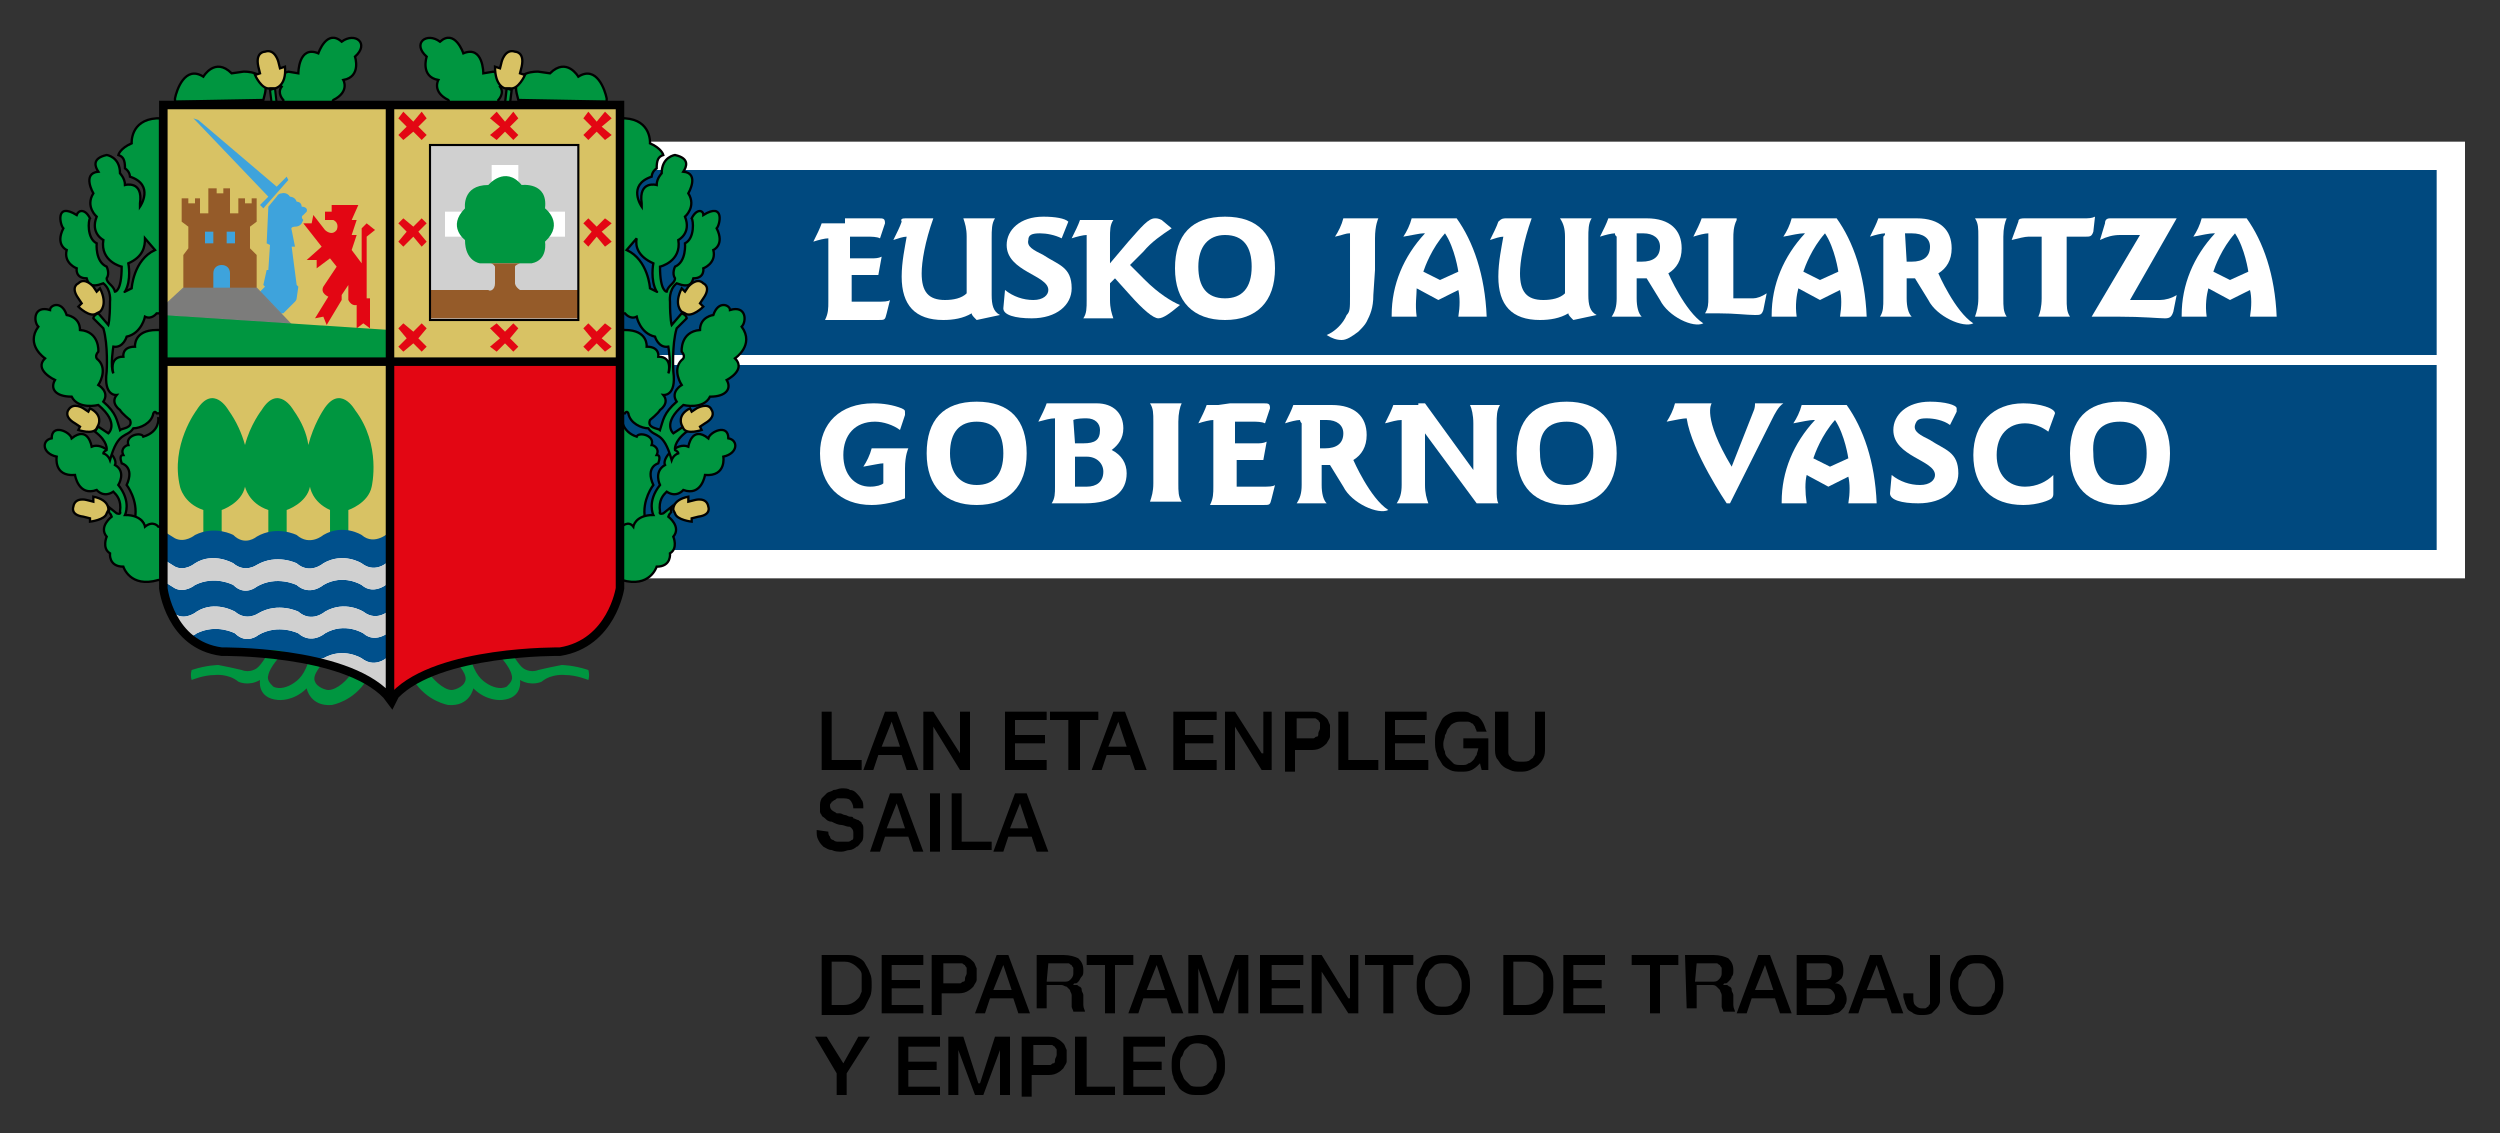 <?xml version="1.0" encoding="utf-8"?>
<!-- Generator: Adobe Illustrator 26.0.2, SVG Export Plug-In . SVG Version: 6.00 Build 0)  -->
<svg version="1.1" id="Capa_1" xmlns="http://www.w3.org/2000/svg" xmlns:xlink="http://www.w3.org/1999/xlink" x="0px" y="0px"
	 viewBox="0 0 150 68" style="enable-background:new 0 0 150 68;" xml:space="preserve">
<rect x="0" y="0" width="150" height="68" fill="#333333" stroke="none"/>
<style type="text/css">
	.st0{fill:#FFFFFF;}
	.st1{fill:#00497F;}
	.st2{fill:#009640;}
	.st3{fill:none;stroke:#000000;stroke-width:0.14;stroke-miterlimit:3.864;}
	.st4{fill:#D8C264;}
	.st5{fill:none;stroke:#000000;stroke-width:0.128;stroke-miterlimit:3.864;}
	.st6{fill:#00508C;}
	.st7{fill:#3EA3DC;}
	.st8{fill:#955B29;}
	.st9{fill:none;stroke:#7C7C7B;stroke-width:8.100000e-02;stroke-miterlimit:3.864;}
	.st10{fill:#7C7C7B;}
	.st11{fill:#E30613;}
	.st12{fill:#D0D0D0;}
	.st13{fill:none;stroke:#000000;stroke-width:0.511;stroke-miterlimit:3.864;}
</style>
<g>
	<rect x="31.7" y="8.5" class="st0" width="116.2" height="26.2"/>
	<rect x="33.4" y="10.2" class="st1" width="112.8" height="22.8"/>
	<g>
		<path class="st0" d="M73.5,14.1c1.1,0,1.6,0.7,1.6,1.9c0,1.3-0.6,1.9-1.6,1.9c-1.1,0-1.6-0.7-1.6-1.9S72.5,14.1,73.5,14.1
			 M73.5,13c-2,0-3,1.1-3,3.1s1.1,3.1,3,3.1s3-1.1,3-3.1S75.5,13,73.5,13"/>
		<path class="st0" d="M125.7,13c-0.2,0.1-0.4,0.1-0.7,0.1h-3.5c-0.2,0-0.4,0-0.4,0.2l-0.4,1.1c0.4-0.1,0.8-0.2,1-0.2h0.8v3.7
			c0,0.5-0.1,0.9-0.2,1.1h1.9c-0.2-0.3-0.2-0.6-0.2-1.1v-3.7h1.1c0.3,0,0.4,0,0.5-0.3L125.7,13z"/>
		<path class="st0" d="M126.7,13.1h-0.1c-0.2,0-0.3,0.1-0.3,0.3l-0.3,1c0.4-0.2,0.8-0.3,1.2-0.3h0.1h0.5h0.6l-2.9,4.9
			c0.5,0,1.1,0,1.6,0c1.5,0,2.4,0.1,2.8,0.1c0.3,0,0.4-0.1,0.5-0.4l0.2-1c-0.3,0.2-0.7,0.3-1,0.3c-0.4,0-0.9,0-1.5,0
			c-0.2,0-0.1,0-0.3,0l2.8-4.9H126.7z"/>
		<path class="st0" d="M82.5,16.2v-1.9c0-0.8,0.2-1.2,0.2-1.2H81h-0.2c-0.2,0,0,0-0.2,0c-0.1,0.4-0.3,0.8-0.5,1.1
			c0.5-0.1,0.6-0.2,0.9-0.2l0,0v0.2v3.6c0,0.7,0,0.9-0.2,1.1c-0.2,0.5-0.7,1-1.2,1.2c0.3,0.2,0.6,0.3,0.9,0.3s0.6-0.2,1-0.5
			c0.2-0.2,0.4-0.4,0.5-0.6c0.2-0.4,0.4-0.8,0.4-1.6L82.5,16.2z"/>
		<path class="st0" d="M96.9,14c-0.2,0-0.6,0.1-0.9,0.2c0.2-0.4,0.4-0.8,0.5-1.1c0.2,0,0.3,0,0.5,0h0.2h1.1c0.2,0,0.4,0,0.5,0
			c1.4,0,2.1,0.7,2.1,1.8c0,0.7-0.3,1.2-0.8,1.5c0,0,1,2.3,2.1,3c-0.6,0.3-2.1-0.4-2.6-1.4l-0.8-1.3c-0.2,0-0.2,0-0.4,0h-0.2v1.2
			c0,0.5,0.1,0.9,0.3,1.1h-1.8c0.2-0.3,0.3-0.6,0.3-1.1v-3.7C96.9,14.1,96.9,14.1,96.9,14 M98.2,15.7c0.1,0,0.1,0,0.1,0h0.2
			c0.7,0,1.1-0.3,1.1-0.9c0-0.5-0.4-0.8-1-0.8c-0.1,0-0.3,0-0.4,0L98.2,15.7L98.2,15.7z"/>
		<path class="st0" d="M113.1,14c-0.2,0-0.6,0.1-0.9,0.2c0.2-0.4,0.4-0.8,0.5-1.1c0.2,0,0.3,0,0.5,0h0.2h1.1c0.2,0,0.4,0,0.5,0
			c1.4,0,2.1,0.7,2.1,1.8c0,0.7-0.3,1.2-0.8,1.5c0,0,1,2.3,2.1,3c-0.6,0.3-2.2-0.4-2.7-1.4l-0.8-1.3c-0.2,0-0.1,0-0.3,0h-0.2v1.2
			c0,0.5,0.1,0.9,0.3,1.1h-1.9c0.2-0.3,0.2-0.6,0.2-1.1v-3.7C113.1,14.1,113.1,14.1,113.1,14 M114.4,15.7c0.1,0,0.1,0,0.1,0h0.2
			c0.7,0,1.1-0.3,1.1-0.9c0-0.5-0.4-0.8-1.1-0.8c-0.1,0-0.3,0-0.4,0L114.4,15.7L114.4,15.7z"/>
		<path class="st0" d="M50.7,13.1h2c0.3,0,0.4,0,0.4,0.3l-0.3,0.9c-0.2-0.1-0.5-0.1-0.8-0.1h-1v1.3h1.3c0.2,0,0.4,0,0.6-0.1
			l-0.2,1.1c-0.2,0-0.4,0-0.5,0h-1.1v1.6h1.5c0.4,0,0.7,0,0.8-0.1l-0.2,0.8c-0.1,0.4-0.1,0.4-0.5,0.4c-0.3,0-1.1,0-2,0
			c-0.3,0-0.7,0-1.2,0c0.2-0.4,0.2-0.7,0.2-1.1v-3.7c0-0.1,0-0.1,0-0.1c-0.2,0-0.6,0.1-0.9,0.2c0.2-0.4,0.4-0.8,0.5-1.1
			c0.2,0,0.3,0,0.5,0H50h0.7V13.1z"/>
		<path class="st0" d="M54.4,13.1h0.2h0.8H56c-0.5,1.4-0.7,2.6-0.7,3.3c0,1.1,0.4,1.6,1.4,1.6c0.5,0,1-0.1,1.3-0.4v-3.4
			c0-0.5-0.1-0.8-0.2-1.1h1.9c-0.2,0.3-0.2,0.7-0.2,1.2v3.4c0,0.6,0.1,1,0.5,1.2l-1.4,0.3c-0.2-0.2-0.3-0.3-0.3-0.4
			c-0.5,0.3-1.1,0.4-1.7,0.4c-1.7,0-2.5-0.9-2.5-2.6c0-0.9,0.2-1.8,0.3-2.4c-0.2,0-0.5,0.1-0.8,0.2c0.2-0.4,0.4-0.8,0.5-1.1
			C54,13.1,54.2,13.1,54.4,13.1"/>
		<path class="st0" d="M69.7,13.2l0.6,0.5c-0.6,0.4-1.2,0.8-1.7,1.4l-0.8,0.8l0.9,0.9c0.8,0.8,1.6,1.3,2.1,1.5
			c-0.6,0.5-1,0.8-1.3,0.8s-0.9-0.5-1.7-1.4l-0.9-1L66.6,17v1c0,0.5,0.1,0.8,0.2,1.1H65c0.2-0.3,0.2-0.6,0.2-1.1v-3.7
			c0-0.1,0-0.1,0-0.2c-0.2,0-0.6,0.1-0.9,0.2c0.2-0.4,0.4-0.8,0.5-1.1c0.2,0,0.3,0,0.5,0h0.2h0.8h0.5c-0.2,0.3-0.2,0.6-0.2,1.1v1.5
			l1.1-1.3c0.8-0.9,1.2-1.4,1.6-1.4C69.4,13.1,69.5,13.1,69.7,13.2"/>
		<path class="st0" d="M90.4,13.1h0.2h0.8h0.5c-0.5,1.4-0.7,2.6-0.7,3.3c0,1.1,0.4,1.6,1.4,1.6c0.5,0,1-0.1,1.3-0.4v-3.4
			c0-0.5-0.1-0.8-0.3-1.1h1.9c-0.2,0.3-0.2,0.7-0.2,1.2v3.4c0,0.6,0.1,1,0.5,1.2l-1.4,0.3c-0.2-0.2-0.3-0.3-0.3-0.4
			c-0.5,0.3-1.1,0.4-1.7,0.4c-1.7,0-2.5-0.9-2.5-2.6c0-0.9,0.2-1.8,0.3-2.4c-0.2,0-0.5,0.1-0.8,0.2c0.2-0.4,0.4-0.8,0.5-1.1
			C90.1,13.1,90.2,13.1,90.4,13.1"/>
		<path class="st0" d="M104.2,13.2c-0.2,0.4-0.2,0.8-0.2,1.1v0.2v3.4h1.2c0.2,0,0.5-0.1,0.8-0.3l-0.2,1c-0.1,0.3-0.2,0.3-0.5,0.3
			c-0.5,0-1.2-0.1-2.2-0.1c-0.3,0-0.5,0-0.8,0c0.2-0.3,0.2-0.6,0.2-0.9v-3.6l0,0c0-0.1,0-0.2,0-0.3c-0.2,0-0.6,0.1-0.9,0.2
			c0.2-0.4,0.4-0.8,0.5-1.1c0.2,0,0.3,0,0.5,0h0.2h1.4V13.2z"/>
		<path class="st0" d="M64.1,13.3c-0.2-0.2-0.8-0.3-1.5-0.3c-1.4,0-2.2,0.8-2.2,1.7c0,1.6,2.5,1.8,2.5,2.7c0,0.3-0.3,0.6-0.9,0.6
			s-1.2-0.2-1.7-0.6l-0.1,1.1l0,0c0,0.4,0.7,0.6,1.7,0.6c1.5,0,2.4-0.8,2.4-1.8c0-1.3-0.8-1.4-1.7-2c-0.6-0.3-1-0.5-0.9-0.9
			c0-0.3,0.2-0.4,0.7-0.4c0.4,0,0.9,0.1,1.3,0.3L64.1,13.3z"/>
		<path class="st0" d="M118.5,13.1c0.2,0.3,0.2,0.6,0.2,1.1v3.7c0,0.5-0.1,0.8-0.2,1.1h1.9c-0.2-0.3-0.2-0.6-0.2-1.1v-3.7
			c0-0.5,0.1-0.9,0.2-1.1H118.5z"/>
		<path class="st0" d="M87.5,16.3l-1.1,0.5l-1-0.5c0.1-0.3,0.5-1.4,1.3-2.3C87.3,14.9,87.5,16.3,87.5,16.3 M89.2,19
			c-0.1-2.5-0.8-4.5-1.8-5.9h-2h-0.2c-0.2,0-0.3,0-0.5,0c-0.1,0.4-0.3,0.8-0.5,1.1c0.6-0.1,1-0.2,1.2-0.2h0.1c-1.3,1.4-2,3.1-2,4.9
			V19H85c-0.1-0.7,0-1.3,0-1.7l1.3,0.7l1.2-0.6c0.1,0.4,0.1,1,0,1.6H89.2z"/>
		<path class="st0" d="M110.3,16.3l-1.1,0.5l-1-0.5c0.1-0.3,0.5-1.4,1.3-2.3C110.1,14.9,110.3,16.3,110.3,16.3 M112,19
			c-0.1-2.5-0.8-4.5-1.8-5.9h-2H108c-0.2,0-0.3,0-0.5,0c-0.1,0.4-0.3,0.8-0.5,1.1c0.5-0.1,1-0.2,1.2-0.2h0.1c-1.3,1.4-2,3.1-2,4.9
			V19h1.5c-0.1-0.7,0-1.3,0.1-1.7l1.3,0.7l1.2-0.6c0.1,0.4,0.1,1,0,1.6H112z"/>
		<path class="st0" d="M134.9,16.3l-1.1,0.5l-1-0.5c0.1-0.3,0.5-1.4,1.3-2.3C134.7,14.9,134.9,16.3,134.9,16.3 M136.6,19
			c-0.1-2.5-0.8-4.5-1.8-5.9h-2h-0.2c-0.2,0-0.3,0-0.5,0c-0.1,0.4-0.3,0.8-0.5,1.1c0.5-0.1,1-0.2,1.2-0.2h0.1c-1.3,1.4-2,3.1-2,4.9
			V19h1.5c-0.1-0.7,0-1.3,0.1-1.7l1.3,0.7l1.2-0.6c0.1,0.4,0.1,1,0,1.6H136.6z"/>
		<path class="st0" d="M94,25.3c1.1,0,1.6,0.7,1.6,1.9c0,1.3-0.6,1.9-1.6,1.9s-1.6-0.7-1.6-1.9C92.3,25.9,92.9,25.3,94,25.3
			 M94,24.1c-2,0-3,1.1-3,3.1s1.1,3.1,3,3.1s3-1.1,3-3.1S95.9,24.1,94,24.1"/>
		<path class="st0" d="M58.6,25.3c1.1,0,1.6,0.7,1.6,1.9c0,1.3-0.6,1.9-1.6,1.9S57,28.4,57,27.2C57,25.9,57.6,25.3,58.6,25.3
			 M58.6,24.1c-2,0-3,1.1-3,3.1s1.1,3.1,3,3.1s3-1.1,3-3.1S60.6,24.1,58.6,24.1"/>
		<path class="st0" d="M117.4,24.7c0-0.1,0-0.2,0-0.2c0-0.2-0.7-0.4-1.6-0.4c-1.4,0-2.2,0.8-2.2,1.7c0,1.6,2.5,1.8,2.5,2.7
			c0,0.3-0.3,0.6-0.9,0.6s-1.2-0.2-1.7-0.6l-0.1,1.1l0,0c0,0.4,0.7,0.6,1.7,0.6c1.5,0,2.4-0.8,2.4-1.8c0-1.3-0.8-1.4-1.7-2
			c-0.6-0.3-1-0.5-0.9-0.9c0.1-0.3,0.2-0.4,0.7-0.4c0.4,0,1,0.1,1.4,0.4L117.4,24.7z"/>
		<path class="st0" d="M102.7,24.2h-1.5H101c-0.2,0-0.3,0-0.5,0c-0.1,0.4-0.3,0.8-0.5,1.1c0.5-0.1,1-0.2,1.2-0.2l0,0
			c0.3,2,2.4,5.1,2.4,5.1h0.2l2.5-5c0.2-0.4,0.4-0.8,0.7-1h-1.7c0,0.1,0,0.3-0.1,0.5l-1.3,3.3C102.1,25,102.7,24.2,102.7,24.2"/>
		<path class="st0" d="M123.3,24.8C123.3,24.7,123.3,24.7,123.3,24.8c0-0.3-0.9-0.6-1.9-0.6c-1.8,0-3,1.2-3,3.1s1.1,3,3,3
			c0.9,0,1.6-0.3,1.7-0.4s0.1-0.2,0.1-0.3v-1.1c-0.4,0.4-1,0.7-1.7,0.7c-1,0-1.7-0.7-1.7-1.9c0-1.2,0.7-1.9,1.7-1.9
			c0.5,0,1,0.2,1.4,0.5L123.3,24.8z"/>
		<path class="st0" d="M127.2,25.3c1.1,0,1.6,0.7,1.6,1.9c0,1.3-0.6,1.9-1.6,1.9c-1.1,0-1.6-0.7-1.6-1.9
			C125.5,25.9,126.1,25.3,127.2,25.3 M127.2,24.1c-2,0-3,1.1-3,3.1s1.1,3.1,3,3.1s3-1.1,3-3.1S129.1,24.1,127.2,24.1"/>
		<path class="st0" d="M53,29c-0.1,0.1-0.4,0.2-0.8,0.2c-0.9,0-1.6-0.7-1.6-1.9c0-1.2,0.7-2,1.9-2c0.5,0,1.1,0.2,1.5,0.5l0.3-0.9
			v-0.1c0-0.2,0-0.2-0.2-0.3c-0.5-0.2-1.1-0.3-1.7-0.3c-2,0-3.2,1.2-3.2,3c0,1.9,1.2,3.1,3.1,3.1c0.7,0,1.5-0.2,2-0.4v-1.8
			c0-0.8,0.2-1.2,0.2-1.2h-1.6h-0.1c-0.2,0-0.3,0-0.5,0c-0.1,0.4-0.3,0.8-0.5,1.1c0.6-0.1,1-0.2,1.2-0.2l0,0V28V29L53,29z"/>
		<path class="st0" d="M63.3,25.1c-0.3,0-0.6,0.1-1,0.2c0.2-0.4,0.4-0.8,0.5-1.1c0.2,0,0.3,0,0.5,0h0.2h0.8h0.1c0.2,0,1,0,1.4,0
			c1,0,1.6,0.6,1.6,1.5c0,0.6-0.3,1-0.7,1.3c0.6,0.3,0.9,0.8,0.9,1.4c0,1.1-0.8,1.8-2.5,1.8c-0.4,0-1.1,0-1.5,0c-0.1,0-0.3,0-0.5,0
			c0.2-0.3,0.2-0.6,0.2-1V25.1z M64.5,29.2c0.2,0,0.5,0,0.7,0c0.6,0,1-0.3,1-0.9c0-0.5-0.4-0.9-1-0.9c-0.1,0-0.5,0-0.7,0V29.2z
			 M64.5,26.6c0.2,0,0.5,0,0.5,0c0.7,0,1-0.2,1-0.8c0-0.4-0.3-0.7-0.8-0.7c-0.2,0-0.6,0-0.8,0.1L64.5,26.6L64.5,26.6z"/>
		<path class="st0" d="M85.1,24.2h0.4l2.9,4v-2.8c0-0.5-0.1-0.9-0.2-1.1H90c-0.2,0.3-0.2,0.7-0.2,1.1v4c0,0.3,0,0.6,0.1,0.8h-1.3
			L85.5,26v3.1c0,0.5,0.1,0.8,0.2,1.1h-1.9c0.2-0.3,0.3-0.6,0.3-1.1v-3.7c0-0.1,0-0.1,0-0.2c-0.3,0-0.6,0.1-1,0.2
			c0.2-0.4,0.4-0.8,0.5-1.1c0.2,0,0.3,0,0.5,0h0.2h0.8V24.2z"/>
		<path class="st0" d="M73.8,24.2h2c0.3,0,0.4,0,0.4,0.3l-0.3,0.9c-0.2-0.1-0.5-0.1-0.8-0.1h-1v1.3h1.3c0.2,0,0.4,0,0.6-0.1
			l-0.2,1.1c-0.2,0-0.4,0-0.5,0h-1.1v1.6h1.5c0.4,0,0.7,0,0.8-0.1l-0.2,0.8c-0.1,0.4-0.1,0.4-0.5,0.4c-0.3,0-1.1,0-2,0
			c-0.3,0-0.7,0-1.2,0c0.2-0.4,0.2-0.7,0.2-1.1v-3.9c0-0.1,0-0.1,0-0.1c-0.2,0-0.6,0.1-0.9,0.2c0.2-0.4,0.4-0.8,0.5-1.1
			c0.2,0,0.3,0,0.5,0h0.2L73.8,24.2L73.8,24.2z"/>
		<path class="st0" d="M69,24.2c0.2,0.3,0.2,0.6,0.2,1.1V29c0,0.5-0.1,0.8-0.2,1.1h1.9c-0.2-0.3-0.2-0.6-0.2-1.1v-3.7
			c0-0.5,0.1-0.9,0.2-1.1H69z"/>
		<path class="st0" d="M78,25.2c-0.2,0-0.6,0.1-0.9,0.2c0.2-0.4,0.4-0.8,0.5-1.1c0.2,0,0.3,0,0.5,0h0.2h1.1c0.2,0,0.4,0,0.5,0
			c1.4,0,2.1,0.7,2.1,1.8c0,0.7-0.3,1.2-0.8,1.5c0,0,1,2.3,2.1,3c-0.6,0.3-2.2-0.4-2.7-1.4l-0.8-1.3c-0.2,0-0.1,0-0.3,0h-0.2v1.2
			c0,0.5,0.1,0.9,0.3,1.1h-1.8c0.2-0.3,0.3-0.6,0.3-1.1v-3.7C78,25.3,78,25.2,78,25.2 M79.2,26.9c0.1,0,0.1,0,0.1,0h0.2
			c0.7,0,1.1-0.3,1.1-0.9c0-0.5-0.4-0.8-1-0.8c-0.1,0-0.3,0-0.4,0L79.2,26.9L79.2,26.9z"/>
		<path class="st0" d="M110.9,27.5l-1.1,0.5l-1-0.5c0.1-0.3,0.5-1.4,1.3-2.3C110.7,26.1,110.9,27.5,110.9,27.5 M112.6,30.2
			c-0.1-2.5-0.8-4.5-1.8-5.9h-2h-0.2c-0.2,0-0.3,0-0.5,0c-0.1,0.4-0.3,0.8-0.5,1.1c0.5-0.1,1-0.2,1.2-0.2h0.1c-1.3,1.4-2,3.1-2,4.9
			v0.1h1.5c-0.1-0.7-0.1-1.3,0-1.7l1.3,0.7l1.2-0.6c0.1,0.4,0.1,1,0,1.6H112.6z"/>
	</g>
	<rect x="33.1" y="21.3" class="st0" width="113.2" height="0.6"/>
	<g>
		<path class="st2" d="M37.3,25.1h-0.2v7.2h0.2c0.2-0.3,0.5-0.3,0.8-0.4c0-0.9,0.6-0.8,0.6-0.8c-0.2-1.1,0.5-2,0.5-2
			c-0.5-1.1,0.3-1.3,0.3-1.3c0.1-0.3,0.1-0.5-0.1-0.5c0.2-0.4-0.2-0.6-0.3-0.6c0.2-0.6-0.8-0.8-0.9-0.5
			C37.3,25.9,37.3,25.1,37.3,25.1"/>
		<path class="st3" d="M37.3,25.1h-0.2v7.2h0.2c0.2-0.3,0.5-0.3,0.8-0.4c0-0.9,0.6-0.8,0.6-0.8c-0.2-1.1,0.5-2,0.5-2
			c-0.5-1.1,0.3-1.3,0.3-1.3c0.1-0.3,0.1-0.5-0.1-0.5c0.2-0.4-0.2-0.6-0.3-0.6c0.2-0.6-0.8-0.8-0.9-0.5
			C37.3,25.9,37.3,25.1,37.3,25.1z"/>
		<path class="st2" d="M37.3,31.6h-0.2v3.2h0.2c1.7,0.5,2.1-0.8,2.1-0.8c0.9,0,0.8-0.8,0.8-0.8c0.5-0.3,0.2-1,0.2-1
			c0.5-0.6-0.3-1.2-0.3-1.2c0.1-0.3,0.2-0.2,0.2-0.2c-0.1-0.1,0-0.4,0-0.4l-0.5,0.4c-0.3,0.1-0.2-0.1-0.2-0.1
			c-0.1-0.7,0.2-1,0.4-1.2c0.6,0.4,1-0.1,1-0.1c1.1,0.4,1.3-0.9,1.3-0.9c1.3,0.1,1.1-1.1,1.1-1.1c0.9-0.2,0.9-1,0.3-1.1
			c0-0.9-1.1-0.4-1.2,0c-1-0.8-1.2,0.5-1.2,0.5c-0.7-0.3-1.6,0.7-1.4,1.1c-0.7,0.4-0.3,1.2-0.3,1.2c-0.8,1-0.4,1.8-0.4,1.8
			c-1.1,0-1.2,0.7-1.2,0.7C37.7,31.2,37.3,31.6,37.3,31.6"/>
		<path class="st3" d="M37.3,31.6h-0.2v3.2h0.2c1.7,0.5,2.1-0.8,2.1-0.8c0.9,0,0.8-0.8,0.8-0.8c0.5-0.3,0.2-1,0.2-1
			c0.5-0.6-0.3-1.2-0.3-1.2c0.1-0.3,0.2-0.2,0.2-0.2c-0.1-0.1,0-0.4,0-0.4l-0.5,0.4c-0.3,0.1-0.2-0.1-0.2-0.1
			c-0.1-0.7,0.2-1,0.4-1.2c0.6,0.4,1-0.1,1-0.1c1.1,0.4,1.3-0.9,1.3-0.9c1.3,0.1,1.1-1.1,1.1-1.1c0.9-0.2,0.9-1,0.3-1.1
			c0-0.9-1.1-0.4-1.2,0c-1-0.8-1.2,0.5-1.2,0.5c-0.7-0.3-1.6,0.7-1.4,1.1c-0.7,0.4-0.3,1.2-0.3,1.2c-0.8,1-0.4,1.8-0.4,1.8
			c-1.1,0-1.2,0.7-1.2,0.7C37.7,31.2,37.3,31.6,37.3,31.6z"/>
		<path class="st2" d="M26.9,6c-1-0.5-0.6-1.2-0.6-1.2c-1.1-0.2-0.7-1.4-0.7-1.4c-0.9-0.8,0-1.5,0.8-0.9c0.9-0.8,1.4,0.7,1.4,0.7
			C29,2.7,29,4.4,29,4.4l0.6-0.1C30.8,4.6,30,5.2,30,5.2C30.3,5.6,29.9,6,29.9,6v0.2H27L26.9,6z"/>
		<path class="st3" d="M26.9,6c-1-0.5-0.6-1.2-0.6-1.2c-1.1-0.2-0.7-1.4-0.7-1.4c-0.9-0.8,0-1.5,0.8-0.9c0.9-0.8,1.4,0.7,1.4,0.7
			C29,2.7,29,4.4,29,4.4l0.6-0.1C30.8,4.6,30,5.2,30,5.2C30.3,5.6,29.9,6,29.9,6v0.2H27L26.9,6z"/>
		<path class="st2" d="M31.1,6L31,5.6c-0.3-1.4,1.3-1.3,1.3-1.3L33,4.4c1-1,1.7,0.2,1.7,0.2c1.1-0.7,1.6,0.8,1.7,1.3v0.2L31.1,6
			L31.1,6z"/>
		<path class="st3" d="M31.1,6L31,5.6c-0.3-1.4,1.3-1.3,1.3-1.3L33,4.4c1-1,1.7,0.2,1.7,0.2c1.1-0.7,1.6,0.8,1.7,1.3v0.2L31.1,6
			L31.1,6z"/>
	</g>
	<polygon class="st2" points="30.3,6.2 30.6,6.2 30.7,5.4 30.4,5.3 	"/>
	<polygon class="st3" points="30.7,5.4 30.6,6.2 30.3,6.2 30.4,5.3 	"/>
	<g>
		<path class="st4" d="M30.3,5.3h0.3c0.5,0.1,0.9-0.8,0.9-0.8l-0.3-0.1L31.3,4c0.2-0.9-0.4-0.9-0.4-0.9c-0.6-0.2-0.8,0.6-0.8,0.6
			L30,4.1L29.7,4C29.7,5.2,30.3,5.3,30.3,5.3"/>
		<path class="st3" d="M30.3,5.3h0.3c0.5,0.1,0.9-0.8,0.9-0.8l-0.3-0.1L31.3,4c0.2-0.9-0.4-0.9-0.4-0.9c-0.6-0.2-0.8,0.6-0.8,0.6
			L30,4.1L29.7,4C29.7,5.2,30.3,5.3,30.3,5.3z"/>
		<path class="st2" d="M38.2,14.3L37.6,15c1.3,0.6,1.4,2.3,1.4,2.3c0.6,0.3,0.4,0.2,0.4,0.2c-0.4-0.7-0.2-1.7-0.2-1.7
			C38.3,15.4,38.1,14.8,38.2,14.3 M38.5,12.4L38.5,12.4c0-0.1,0-0.1,0-0.2c-0.2-1.4,0.9-1.1,0.9-1.1c0-0.4,0.3-0.7,0.3-0.7
			c0-1,0.8-1.1,0.8-1.1c0.9,0.2,0.7,0.7,0.5,1c1,0.1,0.3,1.3,0.3,1.3c0.5,0.8-0.2,1.4-0.2,1.4c0.4,1-0.4,1.4-0.4,1.4
			c0.2,1.3-1.1,1.6-1.1,1.6c0,1.5,0.4,1.5,0.4,1.5c0.1-0.4,0.5-0.5,0.5-0.8c-0.2-0.3,0-0.7,0-0.7c0.7-0.3,0.6-1.4,0.6-1.4
			c0.6-0.3,0.5-1.4,0.4-1.5c0.3-0.6,0.7-0.5,0.7-0.2c1.3-0.8,1,0.6,0.8,0.8c0.5,1-0.2,1.3-0.2,1.3c0.2,0.8-0.6,1.1-0.6,1.1
			s0.1,0.6-0.6,0.6c-0.1,0.3-0.2,0.6-1,0.3c-0.5,0.4-0.4,1.1-0.4,1.1c0,1.1,0.1,1.4,0.1,1.4l0.6-0.7c0.3,0.1,0.3,0.3,0.3,0.3
			c-0.3,0.3-0.6,0.6-0.6,0.6c-0.3,1-0.2,2.6-0.2,2.6c0.2,1.5-0.6,1.4-0.6,1.4c0.4,0.5-0.2,0.9-0.2,0.9c-0.1,0.2-0.6,0.6-0.6,0.6
			c-0.2,0.5,0.5,0.5,0.6,0.6c0.2-0.6,0.2-1,1-1.7c-0.4-0.6,0.3-1,0.3-1s-0.6-0.9,0-1.5c0.3-0.2,0-0.5,0-0.5s-0.1-1.2,1.1-1.3
			c0-0.8,0.8-0.9,0.8-0.9c0.3-0.9,1-0.6,1-0.3c1-0.3,1,0.7,0.7,1c0.8,1.1-0.4,1.9-0.4,1.9c0.7,0.7-0.5,1.3-0.5,1.3c0.3,0.5,0,1-1,1
			c-0.4,0.8-1.6,0.5-1.6,0.5c-1.3,1.1-0.6,1.7-0.6,1.7l0.6-0.4c0.1,0.1,0.2,0.3,0.2,0.3c-0.8,0.6-0.7,1.1-0.7,1.1s0.2,0.1,0.2,0.2
			c-0.3,0.1-0.4,0.4-0.4,0.4c-0.5-1.8-1-1.3-1.4-1.9c-0.4,0-1.1-0.3-1.2-0.9c-0.1-0.2-0.2,0-0.2,0h-0.2v-5h0.2c1.4,0,1.3,1,1.3,1
			c0.8,0,0.7,0.6,0.7,0.6c0.9,0,0.6,1,0.6,1c0.2-0.4,0-1.6,0-1.6c-0.6,0.1-0.8-0.6-0.8-0.6C38.4,20,38.2,19,38.2,19
			c-0.4,0.2-0.7-0.2-0.7-0.2h-0.2V7.1h0.2C39.1,7.2,39,8.6,39,8.6c0.7,0.3,0.8,0.7,0.8,0.7c-0.3,0.1-0.4,0.3-0.4,0.8
			c-0.3,0.2-0.3,0.5-0.3,0.5C37.6,11.1,38.5,12.4,38.5,12.4"/>
		<path class="st3" d="M38.2,14.3L37.6,15c1.3,0.6,1.4,2.3,1.4,2.3c0.6,0.3,0.4,0.2,0.4,0.2c-0.4-0.7-0.2-1.7-0.2-1.7
			C38.3,15.4,38.1,14.8,38.2,14.3z M38.5,12.4L38.5,12.4c0-0.1,0-0.1,0-0.2c-0.2-1.4,0.9-1.1,0.9-1.1c0-0.4,0.3-0.7,0.3-0.7
			c0-1,0.8-1.1,0.8-1.1c0.9,0.2,0.7,0.7,0.5,1c1,0.1,0.3,1.3,0.3,1.3c0.5,0.8-0.2,1.4-0.2,1.4c0.4,1-0.4,1.4-0.4,1.4
			c0.2,1.3-1.1,1.6-1.1,1.6c0,1.5,0.4,1.5,0.4,1.5c0.1-0.4,0.5-0.5,0.5-0.8c-0.2-0.3,0-0.7,0-0.7c0.7-0.3,0.6-1.4,0.6-1.4
			c0.6-0.3,0.5-1.4,0.4-1.5c0.3-0.6,0.7-0.5,0.7-0.2c1.3-0.8,1,0.6,0.8,0.8c0.5,1-0.2,1.3-0.2,1.3c0.2,0.8-0.6,1.1-0.6,1.1
			s0.1,0.6-0.6,0.6c-0.1,0.3-0.2,0.6-1,0.3c-0.5,0.4-0.4,1.1-0.4,1.1c0,1.1,0.1,1.4,0.1,1.4l0.6-0.7c0.3,0.1,0.3,0.3,0.3,0.3
			c-0.3,0.3-0.6,0.6-0.6,0.6c-0.3,1-0.2,2.6-0.2,2.6c0.2,1.5-0.6,1.4-0.6,1.4c0.4,0.5-0.2,0.9-0.2,0.9c-0.1,0.2-0.6,0.6-0.6,0.6
			c-0.2,0.5,0.5,0.5,0.6,0.6c0.2-0.6,0.2-1,1-1.7c-0.4-0.6,0.3-1,0.3-1s-0.6-0.9,0-1.5c0.3-0.2,0-0.5,0-0.5s-0.1-1.2,1.1-1.3
			c0-0.8,0.8-0.9,0.8-0.9c0.3-0.9,1-0.6,1-0.3c1-0.3,1,0.7,0.7,1c0.8,1.1-0.4,1.9-0.4,1.9c0.7,0.7-0.5,1.3-0.5,1.3c0.3,0.5,0,1-1,1
			c-0.4,0.8-1.6,0.5-1.6,0.5c-1.3,1.1-0.6,1.7-0.6,1.7l0.6-0.4c0.1,0.1,0.2,0.3,0.2,0.3c-0.8,0.6-0.7,1.1-0.7,1.1s0.2,0.1,0.2,0.2
			c-0.3,0.1-0.4,0.4-0.4,0.4c-0.5-1.8-1-1.3-1.4-1.9c-0.4,0-1.1-0.3-1.2-0.9c-0.1-0.2-0.2,0-0.2,0h-0.2v-5h0.2c1.4,0,1.3,1,1.3,1
			c0.8,0,0.7,0.6,0.7,0.6c0.9,0,0.6,1,0.6,1c0.2-0.4,0-1.6,0-1.6c-0.6,0.1-0.8-0.6-0.8-0.6C38.4,20,38.2,19,38.2,19
			c-0.4,0.2-0.7-0.2-0.7-0.2h-0.2V7.1h0.2C39.1,7.2,39,8.6,39,8.6c0.7,0.3,0.8,0.7,0.8,0.7c-0.3,0.1-0.4,0.3-0.4,0.8
			c-0.3,0.2-0.3,0.5-0.3,0.5C37.6,11.1,38.5,12.4,38.5,12.4z"/>
		<path class="st4" d="M40.9,18.7l0.2,0.1c0.4,0.3,1.1-0.4,1.1-0.4L42,18.2l0.2-0.3c0.5-0.7,0-0.9,0-0.9c-0.4-0.4-0.9,0.2-0.9,0.2
			l-0.2,0.3l-0.2-0.2C40.4,18.3,40.9,18.7,40.9,18.7"/>
		<path class="st3" d="M40.9,18.7l0.2,0.1c0.4,0.3,1.1-0.4,1.1-0.4L42,18.2l0.2-0.3c0.5-0.7,0-0.9,0-0.9c-0.4-0.4-0.9,0.2-0.9,0.2
			l-0.2,0.3l-0.2-0.2C40.4,18.3,40.9,18.7,40.9,18.7z"/>
		<path class="st4" d="M40.9,25.5l0.1,0.2c0.2,0.4,1.1,0.1,1.1,0.1L42,25.6l0.3-0.2c0.7-0.4,0.4-0.8,0.4-0.8
			c-0.2-0.5-0.9-0.1-0.9-0.1l-0.3,0.2l-0.1-0.2C40.6,24.9,40.9,25.5,40.9,25.5"/>
		<path class="st3" d="M40.9,25.5l0.1,0.2c0.2,0.4,1.1,0.1,1.1,0.1L42,25.6l0.3-0.2c0.7-0.4,0.4-0.8,0.4-0.8
			c-0.2-0.5-0.9-0.1-0.9-0.1l-0.3,0.2l-0.1-0.2C40.6,24.9,40.9,25.5,40.9,25.5z"/>
		<path class="st4" d="M40.4,30.6l0.1,0.2c0.1,0.4,1,0.5,1,0.5v-0.2l0.4-0.1c0.8-0.1,0.6-0.6,0.6-0.6c-0.1-0.6-0.8-0.4-0.8-0.4
			l-0.4,0.1v-0.3C40.3,30,40.4,30.6,40.4,30.6"/>
		<path class="st3" d="M40.4,30.6l0.1,0.2c0.1,0.4,1,0.5,1,0.5v-0.2l0.4-0.1c0.8-0.1,0.6-0.6,0.6-0.6c-0.1-0.6-0.8-0.4-0.8-0.4
			l-0.4,0.1v-0.3C40.3,30,40.4,30.6,40.4,30.6z"/>
		<path class="st2" d="M9.5,25.1h0.2v7.2H9.5C9.3,32,9,32,8.7,31.9c0-0.9-0.6-0.8-0.6-0.8c0.2-1.1-0.5-2-0.5-2
			c0.5-1.1-0.3-1.3-0.3-1.3c-0.1-0.3-0.1-0.5,0.1-0.5c-0.2-0.4,0.2-0.6,0.3-0.6c-0.2-0.6,0.8-0.8,0.9-0.5
			C9.6,25.9,9.5,25.1,9.5,25.1"/>
		<path class="st3" d="M9.5,25.1h0.2v7.2H9.5C9.3,32,9,32,8.7,31.9c0-0.9-0.6-0.8-0.6-0.8c0.2-1.1-0.5-2-0.5-2
			c0.5-1.1-0.3-1.3-0.3-1.3c-0.1-0.3-0.1-0.5,0.1-0.5c-0.2-0.4,0.2-0.6,0.3-0.6c-0.2-0.6,0.8-0.8,0.9-0.5
			C9.6,25.9,9.5,25.1,9.5,25.1z"/>
		<path class="st2" d="M9.5,31.6h0.2v3.2H9.5C7.8,35.3,7.4,34,7.4,34c-0.9,0-0.8-0.8-0.8-0.8c-0.5-0.3-0.2-1-0.2-1
			C5.9,31.6,6.7,31,6.7,31c-0.1-0.3-0.2-0.2-0.2-0.2c0.1-0.1,0-0.4,0-0.4L7,30.8c0.3,0.1,0.2-0.1,0.2-0.1c0.1-0.7-0.2-1-0.4-1.2
			c-0.6,0.4-1-0.1-1-0.1c-1.1,0.4-1.3-0.9-1.3-0.9c-1.3,0.1-1.1-1.1-1.1-1.1c-0.9-0.2-0.9-1-0.3-1.1c0-0.9,1.1-0.4,1.2,0
			c1-0.8,1.2,0.5,1.2,0.5c0.7-0.3,1.6,0.7,1.4,1.1c0.7,0.4,0.2,1.2,0.2,1.2c0.8,1,0.4,1.8,0.4,1.8c1.1,0,1.2,0.7,1.2,0.7
			C9.2,31.2,9.5,31.6,9.5,31.6"/>
		<path class="st3" d="M9.5,31.6h0.2v3.2H9.5C7.8,35.3,7.4,34,7.4,34c-0.9,0-0.8-0.8-0.8-0.8c-0.5-0.3-0.2-1-0.2-1
			C5.9,31.6,6.7,31,6.7,31c-0.1-0.3-0.2-0.2-0.2-0.2c0.1-0.1,0-0.4,0-0.4L7,30.8c0.3,0.1,0.2-0.1,0.2-0.1c0.1-0.7-0.2-1-0.4-1.2
			c-0.6,0.4-1-0.1-1-0.1c-1.1,0.4-1.3-0.9-1.3-0.9c-1.3,0.1-1.1-1.1-1.1-1.1c-0.9-0.2-0.9-1-0.3-1.1c0-0.9,1.1-0.4,1.2,0
			c1-0.8,1.2,0.5,1.2,0.5c0.7-0.3,1.6,0.7,1.4,1.1c0.7,0.4,0.2,1.2,0.2,1.2c0.8,1,0.4,1.8,0.4,1.8c1.1,0,1.2,0.7,1.2,0.7
			C9.2,31.2,9.5,31.6,9.5,31.6z"/>
		<path class="st2" d="M20,6c1-0.5,0.6-1.2,0.6-1.2c1.1-0.2,0.7-1.4,0.7-1.4c0.9-0.8,0-1.5-0.8-0.9c-0.9-0.8-1.4,0.7-1.4,0.7
			c-1.2-0.5-1.2,1.2-1.2,1.2l-0.6-0.1c-1.2,0.3-0.4,0.9-0.4,0.9C16.6,5.6,17,6,17,6v0.2h2.9L20,6z"/>
		<path class="st3" d="M20,6c1-0.5,0.6-1.2,0.6-1.2c1.1-0.2,0.7-1.4,0.7-1.4c0.9-0.8,0-1.5-0.8-0.9c-0.9-0.8-1.4,0.7-1.4,0.7
			c-1.2-0.5-1.2,1.2-1.2,1.2l-0.6-0.1c-1.2,0.3-0.4,0.9-0.4,0.9C16.6,5.6,17,6,17,6v0.2h2.9L20,6z"/>
		<path class="st2" d="M15.8,6l0.1-0.4c0.3-1.4-1.3-1.3-1.3-1.3l-0.7,0.1c-1-1-1.7,0.2-1.7,0.2c-1.1-0.7-1.6,0.8-1.7,1.3v0.2L15.8,6
			L15.8,6z"/>
		<path class="st3" d="M15.8,6l0.1-0.4c0.3-1.4-1.3-1.3-1.3-1.3l-0.7,0.1c-1-1-1.7,0.2-1.7,0.2c-1.1-0.7-1.6,0.8-1.7,1.3v0.2L15.8,6
			L15.8,6z"/>
	</g>
	<polygon class="st2" points="16.2,5.4 16.3,6.2 16.6,6.2 16.5,5.3 	"/>
	<polygon class="st5" points="16.2,5.4 16.3,6.2 16.6,6.2 16.5,5.3 	"/>
	<g>
		<path class="st4" d="M16.5,5.3h-0.3c-0.5,0.1-0.9-0.8-0.9-0.8l0.3-0.1L15.5,4c-0.2-0.9,0.4-0.9,0.4-0.9c0.6-0.2,0.8,0.6,0.8,0.6
			l0.1,0.4L17.1,4C17.2,5.2,16.5,5.3,16.5,5.3"/>
		<path class="st3" d="M16.5,5.3h-0.3c-0.5,0.1-0.9-0.8-0.9-0.8l0.3-0.1L15.5,4c-0.2-0.9,0.4-0.9,0.4-0.9c0.6-0.2,0.8,0.6,0.8,0.6
			l0.1,0.4L17.1,4C17.2,5.2,16.5,5.3,16.5,5.3z"/>
		<path class="st2" d="M8.7,14.3L9.3,15c-1.3,0.6-1.4,2.3-1.4,2.3c-0.6,0.3-0.4,0.2-0.4,0.2c0.4-0.7,0.2-1.7,0.2-1.7
			C8.6,15.4,8.7,14.8,8.7,14.3 M8.4,12.4L8.4,12.4c0-0.1,0-0.1,0-0.2c0.2-1.4-0.9-1.1-0.9-1.1c0-0.4-0.3-0.7-0.3-0.7
			c0-1-0.8-1.1-0.8-1.1c-0.9,0.2-0.7,0.7-0.5,1c-1,0.1-0.3,1.3-0.3,1.3C5.1,12.4,5.8,13,5.8,13c-0.4,1,0.4,1.4,0.4,1.4
			C6,15.7,7.3,16,7.3,16c0,1.5-0.4,1.5-0.4,1.5c-0.1-0.4-0.5-0.5-0.5-0.8c0.2-0.3,0-0.7,0-0.7c-0.7-0.3-0.6-1.4-0.6-1.4
			c-0.6-0.3-0.5-1.4-0.4-1.5c-0.3-0.6-0.7-0.5-0.8-0.2c-1.3-0.8-1,0.6-0.8,0.8C3.3,14.7,4,15,4,15c-0.2,0.8,0.6,1.1,0.6,1.1
			s-0.1,0.6,0.6,0.6c0.1,0.3,0.2,0.6,1,0.3c0.5,0.4,0.4,1.1,0.4,1.1c0,1.1-0.1,1.4-0.1,1.4l-0.6-0.7c-0.3,0.1-0.3,0.3-0.3,0.3
			c0.3,0.3,0.6,0.6,0.6,0.6c0.3,1,0.2,2.6,0.2,2.6C6.2,23.8,7,23.7,7,23.7c-0.4,0.5,0.2,0.9,0.2,0.9c0.1,0.2,0.6,0.6,0.6,0.6
			c0.2,0.5-0.5,0.5-0.6,0.6c-0.2-0.6-0.2-1-1-1.7c0.4-0.6-0.3-1-0.3-1s0.6-0.9,0-1.5c-0.3-0.2,0-0.5,0-0.5s0.1-1.2-1.1-1.3
			C4.8,19,4,18.9,4,18.9c-0.3-0.9-1-0.6-1-0.3c-1-0.3-1,0.7-0.7,1c-0.8,1.1,0.4,1.9,0.4,1.9c-0.7,0.7,0.6,1.3,0.6,1.3
			c-0.3,0.5,0,1,1,1c0.4,0.8,1.6,0.5,1.6,0.5C7.2,25.4,6.5,26,6.5,26l-0.6-0.4c-0.1,0.1-0.2,0.3-0.2,0.3C6.5,26.5,6.4,27,6.4,27
			s-0.2,0.1-0.2,0.2c0.3,0.1,0.4,0.4,0.4,0.4c0.5-1.8,1-1.3,1.4-1.9c0.4,0,1.1-0.3,1.2-0.9c0.1-0.2,0.2,0,0.2,0h0.2v-5H9.4
			c-1.4,0-1.3,1-1.3,1c-0.8,0-0.7,0.6-0.7,0.6c-0.9,0-0.6,1-0.6,1c-0.2-0.4,0-1.6,0-1.6c0.6,0.1,0.8-0.6,0.8-0.6
			C8.5,20,8.7,19,8.7,19c0.4,0.2,0.7-0.2,0.7-0.2h0.2V7.1H9.4C7.8,7.2,7.9,8.6,7.9,8.6C7.2,8.9,7.1,9.3,7.1,9.3
			c0.3,0.1,0.4,0.3,0.4,0.8c0.3,0.2,0.3,0.5,0.3,0.5C9.3,11.1,8.4,12.4,8.4,12.4"/>
		<path class="st3" d="M8.7,14.3L9.3,15c-1.3,0.6-1.4,2.3-1.4,2.3c-0.6,0.3-0.4,0.2-0.4,0.2c0.4-0.7,0.2-1.7,0.2-1.7
			C8.6,15.4,8.7,14.8,8.7,14.3z M8.4,12.4L8.4,12.4c0-0.1,0-0.1,0-0.2c0.2-1.4-0.9-1.1-0.9-1.1c0-0.4-0.3-0.7-0.3-0.7
			c0-1-0.8-1.1-0.8-1.1c-0.9,0.2-0.7,0.7-0.5,1c-1,0.1-0.3,1.3-0.3,1.3C5.1,12.4,5.8,13,5.8,13c-0.4,1,0.4,1.4,0.4,1.4
			C6,15.7,7.3,16,7.3,16c0,1.5-0.4,1.5-0.4,1.5c-0.1-0.4-0.5-0.5-0.5-0.8c0.2-0.3,0-0.7,0-0.7c-0.7-0.3-0.6-1.4-0.6-1.4
			c-0.6-0.3-0.5-1.4-0.4-1.5c-0.3-0.6-0.7-0.5-0.8-0.2c-1.3-0.8-1,0.6-0.8,0.8C3.3,14.7,4,15,4,15c-0.2,0.8,0.6,1.1,0.6,1.1
			s-0.1,0.6,0.6,0.6c0.1,0.3,0.2,0.6,1,0.3c0.5,0.4,0.4,1.1,0.4,1.1c0,1.1-0.1,1.4-0.1,1.4l-0.6-0.7c-0.3,0.1-0.3,0.3-0.3,0.3
			c0.3,0.3,0.6,0.6,0.6,0.6c0.3,1,0.2,2.6,0.2,2.6C6.2,23.8,7,23.7,7,23.7c-0.4,0.5,0.2,0.9,0.2,0.9c0.1,0.2,0.6,0.6,0.6,0.6
			c0.2,0.5-0.5,0.5-0.6,0.6c-0.2-0.6-0.2-1-1-1.7c0.4-0.6-0.3-1-0.3-1s0.6-0.9,0-1.5c-0.3-0.2,0-0.5,0-0.5s0.1-1.2-1.1-1.3
			C4.8,19,4,18.9,4,18.9c-0.3-0.9-1-0.6-1-0.3c-1-0.3-1,0.7-0.7,1c-0.8,1.1,0.4,1.9,0.4,1.9c-0.7,0.7,0.6,1.3,0.6,1.3
			c-0.3,0.5,0,1,1,1c0.4,0.8,1.6,0.5,1.6,0.5C7.2,25.4,6.5,26,6.5,26l-0.6-0.4c-0.1,0.1-0.2,0.3-0.2,0.3C6.5,26.5,6.4,27,6.4,27
			s-0.2,0.1-0.2,0.2c0.3,0.1,0.4,0.4,0.4,0.4c0.5-1.8,1-1.3,1.4-1.9c0.4,0,1.1-0.3,1.2-0.9c0.1-0.2,0.2,0,0.2,0h0.2v-5H9.4
			c-1.4,0-1.3,1-1.3,1c-0.8,0-0.7,0.6-0.7,0.6c-0.9,0-0.6,1-0.6,1c-0.2-0.4,0-1.6,0-1.6c0.6,0.1,0.8-0.6,0.8-0.6
			C8.5,20,8.7,19,8.7,19c0.4,0.2,0.7-0.2,0.7-0.2h0.2V7.1H9.4C7.8,7.2,7.9,8.6,7.9,8.6C7.2,8.9,7.1,9.3,7.1,9.3
			c0.3,0.1,0.4,0.3,0.4,0.8c0.3,0.2,0.3,0.5,0.3,0.5C9.3,11.1,8.4,12.4,8.4,12.4z"/>
		<path class="st4" d="M6,18.7l-0.2,0.1c-0.4,0.3-1.1-0.4-1.1-0.4l0.2-0.2l-0.2-0.3c-0.5-0.7,0-0.9,0-0.9c0.4-0.4,0.9,0.2,0.9,0.2
			l0.2,0.3L6,17.3C6.5,18.3,6,18.7,6,18.7"/>
		<path class="st3" d="M6,18.7l-0.2,0.1c-0.4,0.3-1.1-0.4-1.1-0.4l0.2-0.2l-0.2-0.3c-0.5-0.7,0-0.9,0-0.9c0.4-0.4,0.9,0.2,0.9,0.2
			l0.2,0.3L6,17.3C6.5,18.3,6,18.7,6,18.7z"/>
		<path class="st4" d="M5.9,25.5l-0.1,0.2c-0.2,0.4-1.1,0.1-1.1,0.1l0.1-0.2l-0.3-0.2c-0.7-0.4-0.4-0.8-0.4-0.8
			C4.4,24.1,5,24.5,5,24.5l0.3,0.2l0.1-0.2C6.2,24.9,5.9,25.5,5.9,25.5"/>
		<path class="st3" d="M5.9,25.5l-0.1,0.2c-0.2,0.4-1.1,0.1-1.1,0.1l0.1-0.2l-0.3-0.2c-0.7-0.4-0.4-0.8-0.4-0.8
			C4.4,24.1,5,24.5,5,24.5l0.3,0.2l0.1-0.2C6.2,24.9,5.9,25.5,5.9,25.5z"/>
		<path class="st4" d="M6.5,30.6l-0.1,0.2c-0.1,0.4-1,0.5-1,0.5v-0.2L5,31c-0.8-0.1-0.6-0.6-0.6-0.6C4.5,29.8,5.2,30,5.2,30l0.4,0.1
			v-0.3C6.6,30,6.5,30.6,6.5,30.6"/>
		<path class="st3" d="M6.5,30.6l-0.1,0.2c-0.1,0.4-1,0.5-1,0.5v-0.2L5,31c-0.8-0.1-0.6-0.6-0.6-0.6C4.5,29.8,5.2,30,5.2,30l0.4,0.1
			v-0.3C6.6,30,6.5,30.6,6.5,30.6z"/>
		<path class="st4" d="M13.3,39.1c0,0,7.3-0.1,9.9,2.6l0.3,0.4V21.7h13.7V6.2H9.8v29C9.7,35.2,10.1,38.6,13.3,39.1"/>
		<path class="st2" d="M18.6,29.2c-0.2,1-1.4,1.4-1.4,1.4v1.6h-1.1v-1.6c-1.2-0.4-1.4-1.4-1.4-1.4c-0.2,1-1.4,1.4-1.4,1.4v1.6h-1.1
			v-1.6c-1.2-0.4-1.4-1.4-1.4-1.4c-0.6-2.5,1-4.6,1-4.6c1-1.6,1.9,0,1.9,0c0.5,0.7,0.8,1.4,1,2.1c0.3-1.2,1-2.1,1-2.1
			c1-1.6,1.9,0,1.9,0c0.5,0.7,0.8,1.4,0.9,2.1c0.3-1.2,0.9-2.1,0.9-2.1c1-1.6,1.9,0,1.9,0c1.6,2.1,1,4.6,1,4.6
			c-0.2,1-1.4,1.4-1.4,1.4v1.6h-1.1v-1.6C18.7,30.1,18.6,29.2,18.6,29.2"/>
		<path class="st6" d="M23.4,31.9c0,0-0.9,0.9-1.7,0.2c0,0-1.1-0.7-2.3,0c0,0-0.8,0.7-1.6,0c0,0-1.2-0.6-2.4,0.1
			c0,0-0.7,0.6-1.4-0.1c0,0-1.1-0.6-2.3,0c0,0-0.6,0.5-1.2,0.2l-0.8-0.5v3.3c0,0,0.4,3.4,3.5,3.8c0,0,7.3-0.1,9.9,2.6l0.3,0.4V31.9z
			"/>
		<path class="st0" d="M23.4,34.9c0,0-0.9,0.9-1.7,0.2c0,0-1.1-0.7-2.3,0c0,0-0.8,0.7-1.6,0c0,0-1.2-0.6-2.4,0.1
			c0,0-0.7,0.6-1.4-0.1c0,0-1.1-0.6-2.3,0c0,0-0.6,0.5-1.2,0.2l-0.8-0.5v-1.3l0.8,0.5c0.6,0.3,1.2-0.2,1.2-0.2c1.1-0.7,2.3,0,2.3,0
			c0.7,0.6,1.4,0.1,1.4,0.1c1.2-0.7,2.4-0.1,2.4-0.1c0.8,0.7,1.6,0,1.6,0c1.2-0.7,2.3,0,2.3,0c0.9,0.7,1.7-0.2,1.7-0.2V34.9z"/>
		<path class="st0" d="M10.2,36.7l0.4,0.2c0.6,0.3,1.2-0.2,1.2-0.2c1.1-0.7,2.3,0,2.3,0c0.7,0.6,1.4,0.1,1.4,0.1
			c1.2-0.7,2.4-0.1,2.4-0.1c0.8,0.7,1.6,0,1.6,0c1.2-0.7,2.3,0,2.3,0c0.9,0.7,1.7-0.2,1.7-0.2v1.3c0,0-0.9,0.9-1.7,0.2
			c0,0-1.1-0.7-2.3,0c0,0-0.8,0.7-1.6,0c0,0-1.2-0.6-2.4,0.1c0,0-0.7,0.6-1.4-0.1c0,0-1.1-0.6-2.3,0c0,0-0.1,0.1-0.4,0.2
			c-0.1-0.1-0.4-0.2-0.6-0.6C10.5,37.3,10.3,37,10.2,36.7"/>
		<path class="st0" d="M23.4,42l-0.3-0.4c-0.2-0.2-0.8-0.7-1.5-1.1c-0.7-0.3-1.4-0.6-2.5-0.9c0.2-0.1,0.3-0.1,0.3-0.1
			c1.2-0.7,2.3,0,2.3,0c0.9,0.7,1.7-0.2,1.7-0.2V42z"/>
		<path class="st7" d="M15.6,17.5l0.3-0.3l-0.1-0.1l0.2-0.9h0.1l0.1-1.5L16,14.6l0.1-2.2l0.5-0.6c0,0,0.1-0.2,0.3-0.2
			c0,0,0.3-0.1,0.5,0.2c0,0,0.3,0,0.4,0.3c0,0,0.3,0,0.3,0.3c0,0,0.4,0,0.3,0.3l-0.2,0.2c0,0-0.2,0.1,0,0.3l-0.1,0.2
			c0,0-0.1,0.2-0.4,0.2c0,0-0.3,0-0.2,0.2l0.2,1h-0.2l0.3,2.3l0.1,0.1l-0.1,0.7c0,0,0,0.1-0.1,0.2L17,18.8h-0.1L16.7,19L15.6,17.5z"
			/>
	</g>
	<polygon class="st8" points="14.3,12.8 14.3,11.9 14.7,11.9 14.7,12.2 15.1,12.2 15.1,11.9 15.4,11.9 15.4,13.3 15,13.6 15,14.9 
		15.4,15.3 15.4,17.3 11,17.3 11,15.3 11.3,14.9 11.3,13.6 10.9,13.3 10.9,11.9 11.3,11.9 11.3,12.2 11.7,12.2 11.7,11.9 12,11.9 
		12,12.8 12.5,12.8 12.5,11.3 13,11.3 13,11.6 13.4,11.6 13.4,11.3 13.8,11.3 13.8,12.8 	"/>
	<rect x="12.3" y="13.9" class="st7" width="0.5" height="0.7"/>
	<rect x="13.6" y="13.9" class="st7" width="0.5" height="0.7"/>
	<g>
		<path class="st7" d="M12.8,17.3v-0.9c0-0.3,0.2-0.5,0.5-0.5s0.5,0.2,0.5,0.5v0.9H12.8z"/>
	</g>
	<polygon class="st0" points="17.4,19.4 15.4,17.3 11,17.3 9.7,18.5 9.7,18.9 	"/>
	<polygon class="st9" points="17.4,19.4 15.4,17.3 11,17.3 9.7,18.5 9.7,18.9 	"/>
	<polygon class="st10" points="17.4,19.4 15.4,17.3 11,17.3 9.7,18.5 9.7,18.9 	"/>
	<g>
		<path class="st2" d="M22,40.8c-0.8,1.3-2.1,1.5-2.1,1.5c-1.3,0.1-1.5-1-1.5-1c-0.8,0.8-1.7,0.7-1.7,0.7c-1.3-0.1-1.1-1.2-1.1-1.2
			c-0.7,0.4-1.3,0.1-1.3,0.1c-0.6-0.5-1.4-0.4-1.4-0.4c-0.7,0-1.4,0.3-1.4,0.3c-0.1-0.3,0-0.6,0-0.6c0.9-0.3,1.6-0.3,1.6-0.3
			c0.5,0.1,1,0.2,1.4,0.3c0.5,0.2,0.9-0.1,0.9-0.1c0.3-0.2,0.8-1.1,0.8-1.1c0.3,0,0.4,0,0.8,0.1c-0.2,0.3-0.8,0.9-0.9,1.4
			c-0.1,0.3,0.1,0.5,0.3,0.7c0.4,0.2,0.9,0,1.2-0.2c0.3-0.2,0.7-0.5,1-1.6c0.3,0.1,0.6,0.1,0.9,0.2c-0.2,0.3-0.8,0.9-0.6,1.3
			c0.1,0.3,0.6,0.5,0.8,0.5c0.5,0,1.2-0.6,1.5-1.2C21.3,40.5,21.8,40.7,22,40.8"/>
		<path class="st2" d="M24.8,40.8c0.8,1.3,2.1,1.5,2.1,1.5c1.3,0.1,1.5-1,1.5-1c0.8,0.8,1.7,0.7,1.7,0.7c1.3-0.1,1.1-1.2,1.1-1.2
			c0.7,0.4,1.3,0.1,1.3,0.1c0.6-0.5,1.4-0.4,1.4-0.4c0.7,0,1.4,0.3,1.4,0.3c0.1-0.3,0-0.6,0-0.6c-0.9-0.3-1.6-0.3-1.6-0.3
			c-0.5,0.1-1,0.2-1.4,0.3c-0.5,0.2-0.9-0.1-0.9-0.1c-0.3-0.2-0.8-1.1-0.8-1.1c-0.3,0-0.5,0.1-0.8,0.1c0.2,0.3,0.8,0.9,0.9,1.4
			c0.1,0.3-0.1,0.5-0.3,0.7c-0.4,0.2-0.9,0-1.2-0.2c-0.3-0.2-0.7-0.5-1-1.6c-0.3,0.1-0.6,0.1-0.9,0.2c0.2,0.3,0.8,0.9,0.6,1.3
			c-0.1,0.3-0.6,0.5-0.8,0.5c-0.5,0-1.2-0.7-1.5-1.2C25.5,40.5,25.1,40.7,24.8,40.8"/>
		<path class="st11" d="M23.4,42l0.3-0.4c2.6-2.7,9.9-2.6,9.9-2.6c3.1-0.5,3.6-3.8,3.6-3.8V21.6H23.5L23.4,42L23.4,42z"/>
	</g>
	<rect x="25.8" y="8.7" class="st0" width="8.9" height="10.5"/>
	<rect x="25.8" y="8.7" class="st12" width="8.9" height="10.5"/>
	<polygon class="st0" points="29.5,9.9 31.1,9.9 31.1,12.7 33.9,12.7 33.9,14.2 26.7,14.2 26.7,12.7 29.5,12.7 	"/>
	<g>
		<path class="st2" d="M28.8,15.8h3.1c1-0.2,0.8-1.3,0.8-1.3c1.2-1.1,0-2,0-2c0.2-1.6-1.4-1.4-1.4-1.4c-1-1.2-2,0-2,0
			c-1.6,0-1.4,1.4-1.4,1.4c-1.1,1.1,0,1.9,0,1.9C27.9,15.7,28.8,15.8,28.8,15.8"/>
		<path class="st8" d="M29.7,17v-1c0,0-0.1-0.2-0.3-0.2h1.8c0,0-0.3,0.1-0.3,0.2v1c0,0,0,0.2,0.3,0.4h3.5v1.7h-8.9v-1.7h3.5
			C29.4,17.5,29.7,17.4,29.7,17"/>
		<path class="st11" d="M20.1,12.7h-0.6v0.5H20c0.4,0.2,0.2,0.6,0.2,0.6c-0.3,0.4-0.7,0-0.7,0l-0.7-0.9l-0.1,0.5h-0.5l1.1,1.4
			l-0.9,0.8H19v0.5l0.8-0.6l0.4,0.5l-0.8,1.2c-0.2,0.4,0.3,0.6,0.3,0.6l-0.8,1.3l0.5-0.1l0.2,0.5l0.9-1.5v-0.3l0.4-0.6V18
			c0.2,0.4,0.5,0.3,0.5,0.3v1.4l0.4-0.3l0.4,0.3v-1.8H22v-3.7l0.5-0.4L22,13.4l-0.3,0.3v2.1L21.1,15l0.3-0.9h-0.3l0.3-0.9h-0.3
			l0.4-0.9h-1.6v0.4H20.1z"/>
	</g>
	<polygon class="st11" points="23.9,7.1 24.2,6.7 24.8,7.3 25.3,6.7 25.6,7.1 25.1,7.6 25.6,8.1 25.3,8.4 24.8,7.9 24.2,8.4 
		23.9,8.1 24.4,7.6 	"/>
	<polygon class="st11" points="23.9,13.4 24.2,13.1 24.8,13.6 25.3,13.1 25.6,13.4 25.1,13.9 25.6,14.5 25.3,14.8 24.8,14.2 
		24.2,14.8 23.9,14.5 24.4,13.9 	"/>
	<polygon class="st11" points="23.9,19.7 24.2,19.4 24.8,19.9 25.3,19.4 25.6,19.7 25.1,20.3 25.6,20.8 25.3,21.1 24.8,20.6 
		24.2,21.1 23.9,20.8 24.4,20.3 	"/>
	<polygon class="st11" points="35,7.1 35.3,6.7 35.8,7.3 36.3,6.7 36.7,7.1 36.1,7.6 36.7,8.1 36.3,8.4 35.8,7.9 35.3,8.4 35,8.1 
		35.5,7.6 	"/>
	<polygon class="st11" points="35,13.4 35.3,13.1 35.8,13.6 36.3,13.1 36.7,13.4 36.1,13.9 36.7,14.5 36.3,14.8 35.8,14.2 
		35.3,14.8 35,14.5 35.5,13.9 	"/>
	<polygon class="st11" points="35,19.7 35.3,19.4 35.8,19.9 36.3,19.4 36.7,19.7 36.1,20.3 36.7,20.8 36.3,21.1 35.8,20.6 
		35.3,21.1 35,20.8 35.5,20.3 	"/>
	<polygon class="st11" points="29.4,7.1 29.8,6.7 30.3,7.3 30.8,6.7 31.1,7.1 30.6,7.6 31.1,8.1 30.8,8.4 30.3,7.9 29.8,8.4 
		29.4,8.1 30,7.6 	"/>
	<polygon class="st11" points="29.4,19.7 29.8,19.4 30.3,19.9 30.8,19.4 31.1,19.7 30.6,20.3 31.1,20.8 30.8,21.1 30.3,20.6 
		29.8,21.1 29.4,20.8 30,20.3 	"/>
	<rect x="25.8" y="8.7" class="st5" width="8.9" height="10.5"/>
	<polygon class="st7" points="11.9,7.2 11.6,7.1 11.8,7.3 16.1,11.8 15.6,12.3 15.8,12.5 17.3,10.8 17.2,10.6 16.6,11.2 	"/>
	<g>
		<path class="st12" d="M23.4,34.9c0,0-0.9,0.9-1.7,0.2c0,0-1.1-0.7-2.3,0c0,0-0.8,0.7-1.6,0c0,0-1.2-0.6-2.4,0.1
			c0,0-0.7,0.6-1.4-0.1c0,0-1.1-0.6-2.3,0c0,0-0.6,0.5-1.2,0.2l-0.8-0.5v-1.3l0.8,0.5c0.6,0.3,1.2-0.2,1.2-0.2c1.1-0.7,2.3,0,2.3,0
			c0.7,0.6,1.4,0.1,1.4,0.1c1.2-0.7,2.4-0.1,2.4-0.1c0.8,0.7,1.6,0,1.6,0c1.2-0.7,2.3,0,2.3,0c0.9,0.7,1.7-0.2,1.7-0.2V34.9z"/>
	</g>
	<polygon class="st2" points="23.4,21.7 23.4,19.8 9.7,18.9 9.7,21.7 	"/>
	<g>
		<path class="st12" d="M10.2,36.7l0.4,0.2c0.6,0.3,1.2-0.2,1.2-0.2c1.1-0.7,2.3,0,2.3,0c0.7,0.6,1.4,0.1,1.4,0.1
			c1.2-0.7,2.4-0.1,2.4-0.1c0.8,0.7,1.6,0,1.6,0c1.2-0.7,2.3,0,2.3,0c0.9,0.7,1.7-0.2,1.7-0.2v1.3c0,0-0.9,0.9-1.7,0.2
			c0,0-1.1-0.7-2.3,0c0,0-0.8,0.7-1.6,0c0,0-1.2-0.6-2.4,0.1c0,0-0.7,0.6-1.4-0.1c0,0-1.1-0.6-2.3,0c0,0-0.1,0.1-0.4,0.2
			c-0.1-0.1-0.4-0.2-0.6-0.6C10.5,37.3,10.3,37,10.2,36.7"/>
		<path class="st12" d="M23.4,42l-0.3-0.4c-0.2-0.2-0.8-0.7-1.5-1.1c-0.7-0.3-1.4-0.6-2.5-0.9c0.2-0.1,0.3-0.1,0.3-0.1
			c1.2-0.7,2.3,0,2.3,0c0.9,0.7,1.7-0.2,1.7-0.2V42z"/>
		<path class="st13" d="M23.7,41.7c2.6-2.7,9.9-2.6,9.9-2.6c3.1-0.5,3.6-3.8,3.6-3.8v-29H9.8v29c0,0,0.4,3.4,3.5,3.8
			c0,0,7.3-0.1,9.9,2.6l0.3,0.4L23.7,41.7z M23.4,6.2V42 M9.7,21.7h27.4"/>
	</g>
	<polygon points="49.3,42.7 49.9,42.7 49.9,45.6 51.7,45.6 51.7,46.2 49.3,46.2 	"/>
	<path d="M52.9,44.8H54l-0.5-1.5l0,0L52.9,44.8z M53.1,42.7h0.7l1.3,3.5h-0.7l-0.3-0.9h-1.4l-0.3,0.9h-0.6L53.1,42.7z"/>
	<polygon points="55.4,42.7 56,42.7 57.6,45.2 57.6,45.2 57.6,42.7 58.2,42.7 58.2,46.2 57.6,46.2 56,43.6 56,43.6 56,46.2 
		55.4,46.2 	"/>
	<polygon points="60.3,42.7 62.8,42.7 62.8,43.2 60.9,43.2 60.9,44.1 62.7,44.1 62.7,44.6 60.9,44.6 60.9,45.6 62.8,45.6 62.8,46.2 
		60.3,46.2 	"/>
	<polygon points="63,42.7 65.9,42.7 65.9,43.2 64.8,43.2 64.8,46.2 64.1,46.2 64.1,43.2 63,43.2 	"/>
	<path d="M66.5,44.8h1.1l-0.5-1.5l0,0L66.5,44.8z M66.8,42.7h0.7l1.3,3.5h-0.7l-0.3-0.9h-1.4l-0.3,0.9h-0.6L66.8,42.7z"/>
	<polygon points="70.4,42.7 73,42.7 73,43.2 71.1,43.2 71.1,44.1 72.8,44.1 72.8,44.6 71.1,44.6 71.1,45.6 73,45.6 73,46.2 
		70.4,46.2 	"/>
	<polygon points="73.5,42.7 74.1,42.7 75.7,45.2 75.8,45.2 75.8,42.7 76.3,42.7 76.3,46.2 75.7,46.2 74.1,43.6 74.1,43.6 74.1,46.2 
		73.5,46.2 	"/>
	<g>
		<path d="M77.7,44.3h0.9c0.1,0,0.1,0,0.2,0s0.1-0.1,0.2-0.1s0.1-0.1,0.1-0.2s0.1-0.2,0.1-0.3c0-0.1,0-0.2,0-0.3
			c0-0.1-0.1-0.1-0.1-0.2c-0.1,0-0.1-0.1-0.2-0.1s-0.1,0-0.2,0h-0.9v1.2H77.7z M77.1,42.7h1.5c0.2,0,0.5,0,0.6,0.1
			c0.2,0.1,0.3,0.2,0.4,0.3c0.1,0.1,0.1,0.2,0.2,0.4c0,0.1,0,0.2,0,0.4s0,0.2,0,0.3c0,0.1-0.1,0.2-0.2,0.4c-0.1,0.1-0.2,0.2-0.4,0.3
			C79,45,78.8,45,78.6,45h-0.9v1.3h-0.6V42.7z"/>
	</g>
	<polygon points="80.3,42.7 80.9,42.7 80.9,45.6 82.7,45.6 82.7,46.2 80.3,46.2 	"/>
	<polygon points="83.1,42.7 85.6,42.7 85.6,43.2 83.7,43.2 83.7,44.1 85.5,44.1 85.5,44.6 83.7,44.6 83.7,45.6 85.7,45.6 85.7,46.2 
		83.1,46.2 	"/>
	<g>
		<path d="M89.3,46.2h-0.4l-0.1-0.4c-0.2,0.2-0.3,0.3-0.5,0.4c-0.2,0.1-0.4,0.1-0.6,0.1c-0.3,0-0.5,0-0.7-0.1s-0.4-0.2-0.5-0.4
			s-0.3-0.4-0.3-0.6c-0.1-0.2-0.1-0.5-0.1-0.7s0-0.5,0.1-0.7s0.2-0.4,0.3-0.6c0.1-0.2,0.3-0.3,0.5-0.4s0.4-0.1,0.7-0.1
			c0.2,0,0.4,0,0.5,0.1c0.2,0.1,0.3,0.1,0.5,0.2c0.1,0.1,0.2,0.2,0.3,0.4c0.1,0.2,0.1,0.3,0.2,0.5h-0.6c0-0.1-0.1-0.2-0.1-0.3
			c-0.1-0.1-0.1-0.2-0.2-0.2c-0.1-0.1-0.2-0.1-0.3-0.1c-0.1,0-0.2,0-0.3,0c-0.2,0-0.3,0-0.5,0.1s-0.2,0.2-0.3,0.3
			c-0.1,0.1-0.1,0.3-0.2,0.4c0,0.2-0.1,0.3-0.1,0.5s0,0.3,0.1,0.5c0,0.2,0.1,0.3,0.2,0.4s0.2,0.2,0.3,0.3c0.1,0.1,0.3,0.1,0.5,0.1
			s0.3,0,0.4-0.1c0.1,0,0.2-0.1,0.3-0.2c0.1-0.1,0.1-0.2,0.2-0.3c0-0.1,0.1-0.3,0.1-0.4h-0.9v-0.6h1.5V46.2z"/>
		<path d="M89.9,42.7h0.6v2c0,0.1,0,0.2,0,0.4c0,0.1,0,0.2,0.1,0.3s0.1,0.2,0.2,0.2c0.1,0.1,0.3,0.1,0.5,0.1s0.4,0,0.5-0.1
			s0.2-0.1,0.2-0.2c0.1-0.1,0.1-0.2,0.1-0.3c0-0.1,0-0.2,0-0.4v-2h0.6v2.2c0,0.2,0,0.4-0.1,0.6s-0.2,0.3-0.3,0.4
			c-0.1,0.1-0.3,0.2-0.5,0.3s-0.4,0.1-0.6,0.1s-0.4,0-0.6-0.1s-0.3-0.1-0.5-0.3c-0.1-0.1-0.2-0.3-0.3-0.4c-0.1-0.2-0.1-0.4-0.1-0.6
			v-2.2H89.9z"/>
		<path d="M49.7,49.9c0,0.1,0,0.2,0.1,0.3c0,0.1,0.1,0.2,0.2,0.2c0.1,0.1,0.2,0.1,0.3,0.1c0.1,0,0.2,0,0.3,0c0.1,0,0.2,0,0.3,0
			c0.1,0,0.2-0.1,0.2-0.1c0.1,0,0.1-0.1,0.1-0.2c0-0.1,0-0.1,0-0.2c0-0.1,0-0.2-0.1-0.3s-0.1-0.1-0.2-0.1s-0.3-0.1-0.4-0.1
			c-0.2,0-0.4-0.1-0.6-0.2c-0.2,0-0.3-0.1-0.4-0.2c-0.1-0.1-0.2-0.1-0.2-0.2c-0.1-0.1-0.1-0.2-0.1-0.2c0-0.1,0-0.2,0-0.3
			c0-0.2,0-0.3,0.1-0.5c0.1-0.1,0.2-0.2,0.3-0.3c0.1-0.1,0.3-0.1,0.4-0.2c0.2,0,0.3-0.1,0.5-0.1s0.4,0,0.5,0.1
			c0.2,0,0.3,0.1,0.4,0.2c0.1,0.1,0.2,0.2,0.3,0.4c0.1,0.1,0.1,0.3,0.1,0.5h-0.6c0-0.2-0.1-0.4-0.2-0.5s-0.3-0.1-0.5-0.1
			c-0.1,0-0.1,0-0.2,0s-0.1,0-0.2,0.1c-0.1,0-0.1,0.1-0.2,0.1c0,0.1-0.1,0.1-0.1,0.2c0,0.1,0,0.2,0.1,0.3s0.2,0.1,0.3,0.2
			c0,0,0.1,0,0.2,0s0.2,0.1,0.3,0.1c0.1,0,0.2,0.1,0.3,0.1c0.1,0,0.2,0,0.2,0.1c0.1,0,0.2,0.1,0.3,0.1c0.1,0.1,0.2,0.1,0.2,0.2
			c0.1,0.1,0.1,0.2,0.1,0.3s0,0.2,0,0.3c0,0.2,0,0.4-0.1,0.5s-0.2,0.3-0.3,0.3C51.3,50.9,51.1,51,51,51c-0.2,0-0.3,0.1-0.5,0.1
			s-0.4,0-0.6-0.1c-0.2,0-0.3-0.1-0.5-0.2c-0.1-0.1-0.2-0.2-0.3-0.4C49,50.2,49,50.1,49,49.8L49.7,49.9L49.7,49.9z"/>
	</g>
	<path d="M53.2,49.7h1.1l-0.5-1.5l0,0L53.2,49.7z M53.4,47.6h0.7l1.3,3.5h-0.6l-0.3-0.9h-1.4l-0.3,0.9h-0.6L53.4,47.6z"/>
	<rect x="55.8" y="47.6" width="0.6" height="3.5"/>
	<polygon points="57.1,47.6 57.7,47.6 57.7,50.5 59.5,50.5 59.5,51 57.1,51 	"/>
	<path d="M60.6,49.7h1.1l-0.5-1.5l0,0L60.6,49.7z M60.9,47.6h0.7l1.3,3.5h-0.7l-0.3-0.9h-1.4l-0.3,0.9h-0.6L60.9,47.6z"/>
	<g>
		<path d="M49.9,60.3h0.6c0.2,0,0.4,0,0.6-0.1s0.3-0.2,0.4-0.3s0.1-0.2,0.2-0.4c0-0.2,0-0.3,0-0.5s0-0.3,0-0.5s-0.1-0.3-0.2-0.4
			c-0.1-0.1-0.2-0.2-0.4-0.3c-0.2-0.1-0.3-0.1-0.6-0.1h-0.6V60.3z M49.3,57.3h1.4c0.3,0,0.5,0,0.7,0.1s0.4,0.2,0.5,0.4
			s0.2,0.3,0.3,0.6c0.1,0.2,0.1,0.4,0.1,0.7c0,0.2,0,0.5-0.1,0.7s-0.2,0.4-0.3,0.6c-0.1,0.2-0.3,0.3-0.5,0.4
			c-0.2,0.1-0.4,0.1-0.7,0.1h-1.4V57.3z"/>
	</g>
	<polygon points="52.9,57.3 55.4,57.3 55.4,57.9 53.5,57.9 53.5,58.8 55.2,58.8 55.2,59.3 53.5,59.3 53.5,60.3 55.4,60.3 55.4,60.8 
		52.9,60.8 	"/>
	<g>
		<path d="M56.5,59h0.9c0.1,0,0.1,0,0.2,0s0.1-0.1,0.2-0.1s0.1-0.1,0.1-0.2c0-0.1,0.1-0.2,0.1-0.3s0-0.2,0-0.3s-0.1-0.1-0.1-0.2
			c-0.1,0-0.1-0.1-0.2-0.1s-0.1,0-0.2,0h-0.9V59H56.5z M55.9,57.3h1.5c0.2,0,0.5,0,0.6,0.1c0.2,0.1,0.3,0.2,0.4,0.3s0.1,0.2,0.2,0.4
			c0,0.1,0,0.2,0,0.4s0,0.2,0,0.3s-0.1,0.2-0.2,0.4c-0.1,0.1-0.2,0.2-0.4,0.3c-0.2,0.1-0.4,0.1-0.6,0.1h-0.9v1.3h-0.6V57.3z"/>
	</g>
	<path d="M59.6,59.4h1.1l-0.5-1.5l0,0L59.6,59.4z M59.8,57.3h0.7l1.3,3.5h-0.7l-0.3-0.9h-1.4l-0.3,0.9h-0.6L59.8,57.3z"/>
	<g>
		<path d="M62.8,58.9h1c0.2,0,0.3,0,0.4-0.1s0.2-0.2,0.2-0.4c0-0.1,0-0.2,0-0.3s-0.1-0.1-0.1-0.2c-0.1,0-0.1-0.1-0.2-0.1
			s-0.1,0-0.2,0h-1L62.8,58.9L62.8,58.9z M62.1,57.3h1.7c0.4,0,0.7,0.1,0.9,0.2c0.2,0.2,0.3,0.4,0.3,0.7c0,0.2,0,0.3-0.1,0.4
			c-0.1,0.1-0.1,0.2-0.2,0.3S64.6,59,64.5,59s-0.1,0.1-0.1,0.1l0,0c0.1,0,0.1,0,0.2,0s0.1,0.1,0.2,0.1c0.1,0.1,0.1,0.1,0.1,0.2
			c0,0.1,0.1,0.2,0.1,0.3c0,0.2,0,0.4,0,0.6c0,0.2,0.1,0.3,0.1,0.4h-0.7c0-0.1-0.1-0.2-0.1-0.3s0-0.2,0-0.3c0-0.2,0-0.3,0-0.4
			c0-0.1-0.1-0.2-0.1-0.3c-0.1-0.1-0.1-0.1-0.2-0.2c-0.1,0-0.2-0.1-0.3-0.1h-0.9v1.4h-0.6v-3.2H62.1z"/>
	</g>
	<polygon points="65.2,57.3 68,57.3 68,57.9 66.9,57.9 66.9,60.8 66.3,60.8 66.3,57.9 65.2,57.9 	"/>
	<path d="M68.8,59.4h1.1l-0.5-1.5l0,0L68.8,59.4z M69,57.3h0.7l1.3,3.5h-0.7L70,59.9h-1.4l-0.3,0.9h-0.6L69,57.3z"/>
	<polygon points="71.3,57.3 72.1,57.3 73.1,60.1 73.1,60.1 74.1,57.3 74.9,57.3 74.9,60.8 74.3,60.8 74.3,58.1 74.3,58.1 73.4,60.8 
		72.8,60.8 71.9,58.1 71.9,58.1 71.9,60.8 71.3,60.8 	"/>
	<polygon points="75.6,57.3 78.2,57.3 78.2,57.9 76.3,57.9 76.3,58.8 78,58.8 78,59.3 76.3,59.3 76.3,60.3 78.2,60.3 78.2,60.8 
		75.6,60.8 	"/>
	<polygon points="78.7,57.3 79.3,57.3 80.9,59.9 81,59.9 81,57.3 81.5,57.3 81.5,60.8 80.9,60.8 79.3,58.3 79.3,58.3 79.3,60.8 
		78.7,60.8 	"/>
	<polygon points="81.9,57.3 84.8,57.3 84.8,57.9 83.6,57.9 83.6,60.8 83,60.8 83,57.9 81.9,57.9 	"/>
	<g>
		<path d="M86.6,57.8c-0.2,0-0.3,0-0.5,0.1c-0.1,0.1-0.2,0.2-0.3,0.3s-0.1,0.3-0.2,0.4s-0.1,0.3-0.1,0.5s0,0.3,0.1,0.5
			s0.1,0.3,0.2,0.4c0.1,0.1,0.2,0.2,0.3,0.3c0.1,0.1,0.3,0.1,0.5,0.1s0.3,0,0.5-0.1c0.1-0.1,0.2-0.2,0.3-0.3
			c0.1-0.1,0.1-0.3,0.2-0.4s0.1-0.3,0.1-0.5s0-0.3-0.1-0.5s-0.1-0.3-0.2-0.4s-0.2-0.2-0.3-0.3S86.8,57.8,86.6,57.8 M86.6,57.3
			c0.3,0,0.5,0,0.7,0.1s0.4,0.2,0.5,0.4s0.3,0.4,0.3,0.6c0.1,0.2,0.1,0.5,0.1,0.7c0,0.3,0,0.5-0.1,0.7s-0.2,0.4-0.3,0.6
			c-0.1,0.2-0.3,0.3-0.5,0.4c-0.2,0.1-0.4,0.1-0.7,0.1s-0.5,0-0.7-0.1s-0.4-0.2-0.5-0.4s-0.3-0.4-0.3-0.6C85,59.6,85,59.3,85,59.1
			s0-0.5,0.1-0.7s0.2-0.4,0.3-0.6c0.1-0.2,0.3-0.3,0.5-0.4C86.2,57.3,86.4,57.3,86.6,57.3"/>
		<path d="M90.8,60.3h0.6c0.2,0,0.4,0,0.6-0.1s0.3-0.2,0.4-0.3s0.1-0.2,0.2-0.4c0-0.2,0-0.3,0-0.5s0-0.3,0-0.5s-0.1-0.3-0.2-0.4
			c-0.1-0.1-0.2-0.2-0.4-0.3c-0.2-0.1-0.3-0.1-0.6-0.1h-0.6V60.3z M90.2,57.3h1.4c0.3,0,0.5,0,0.7,0.1s0.4,0.2,0.5,0.4
			s0.2,0.3,0.3,0.6c0.1,0.2,0.1,0.4,0.1,0.7c0,0.2,0,0.5-0.1,0.7s-0.2,0.4-0.3,0.6c-0.1,0.2-0.3,0.3-0.5,0.4
			c-0.2,0.1-0.4,0.1-0.7,0.1h-1.4V57.3z"/>
	</g>
	<polygon points="93.8,57.3 96.3,57.3 96.3,57.9 94.4,57.9 94.4,58.8 96.1,58.8 96.1,59.3 94.4,59.3 94.4,60.3 96.3,60.3 96.3,60.8 
		93.8,60.8 	"/>
	<polygon points="97.9,57.3 100.7,57.3 100.7,57.9 99.6,57.9 99.6,60.8 99,60.8 99,57.9 97.9,57.9 	"/>
	<g>
		<path d="M101.7,58.9h1c0.2,0,0.3,0,0.4-0.1s0.2-0.2,0.2-0.4c0-0.1,0-0.2,0-0.3s-0.1-0.1-0.1-0.2c-0.1,0-0.1-0.1-0.2-0.1
			s-0.1,0-0.2,0h-1L101.7,58.9L101.7,58.9z M101.1,57.3h1.7c0.4,0,0.7,0.1,0.9,0.2c0.2,0.2,0.3,0.4,0.3,0.7c0,0.2,0,0.3-0.1,0.4
			c0,0.1-0.1,0.2-0.2,0.3s-0.1,0.1-0.2,0.1s-0.1,0.1-0.1,0.1l0,0c0.1,0,0.1,0,0.2,0s0.1,0.1,0.2,0.1c0.1,0.1,0.1,0.1,0.1,0.2
			c0,0.1,0.1,0.2,0.1,0.3c0,0.2,0,0.4,0,0.6c0,0.2,0.1,0.3,0.1,0.4h-0.7c0-0.1-0.1-0.2-0.1-0.3s0-0.2,0-0.3c0-0.2,0-0.3,0-0.4
			c0-0.1-0.1-0.2-0.1-0.3c-0.1-0.1-0.1-0.1-0.2-0.2s-0.2-0.1-0.3-0.1h-0.9v1.4h-0.6L101.1,57.3L101.1,57.3z"/>
	</g>
	<path d="M105.3,59.4h1.1l-0.5-1.5l0,0L105.3,59.4z M105.5,57.3h0.7l1.3,3.5h-0.7l-0.3-0.9h-1.4l-0.3,0.9h-0.6L105.5,57.3z"/>
	<g>
		<path d="M108.4,60.3h1.1c0.2,0,0.3,0,0.4-0.1s0.2-0.2,0.2-0.4s-0.1-0.3-0.2-0.4c-0.1-0.1-0.2-0.1-0.4-0.1h-1.1V60.3z M108.4,58.8
			h1c0.1,0,0.3,0,0.4-0.1s0.1-0.2,0.1-0.4s0-0.3-0.1-0.4c-0.1-0.1-0.2-0.1-0.4-0.1h-1V58.8z M107.8,57.3h1.7c0.3,0,0.6,0.1,0.8,0.2
			c0.2,0.1,0.3,0.4,0.3,0.7c0,0.2,0,0.3-0.1,0.5c-0.1,0.1-0.2,0.2-0.4,0.3l0,0c0.2,0,0.4,0.1,0.5,0.3s0.2,0.4,0.2,0.6
			c0,0.1,0,0.3-0.1,0.4c0,0.1-0.1,0.2-0.2,0.3s-0.2,0.2-0.4,0.2c-0.2,0.1-0.4,0.1-0.6,0.1h-1.7V57.3z"/>
	</g>
	<path d="M112,59.4h1.1l-0.5-1.5l0,0L112,59.4z M112.2,57.3h0.7l1.3,3.5h-0.7l-0.3-0.9h-1.4l-0.3,0.9h-0.6L112.2,57.3z"/>
	<g>
		<path d="M116.4,59.7c0,0.2,0,0.3,0,0.4c0,0.1-0.1,0.3-0.2,0.4c-0.1,0.1-0.2,0.2-0.3,0.3c-0.2,0.1-0.4,0.1-0.6,0.1s-0.3,0-0.5-0.1
			c-0.1-0.1-0.2-0.1-0.3-0.2c-0.1-0.1-0.1-0.2-0.2-0.4c0-0.1-0.1-0.3-0.1-0.4v-0.2h0.6v0.2c0,0.2,0,0.4,0.1,0.5s0.2,0.2,0.4,0.2
			c0.1,0,0.2,0,0.2,0c0.1,0,0.1-0.1,0.2-0.1c0-0.1,0.1-0.1,0.1-0.2c0-0.1,0-0.2,0-0.3v-2.6h0.6L116.4,59.7L116.4,59.7z"/>
		<path d="M118.6,57.8c-0.2,0-0.3,0-0.5,0.1c-0.1,0.1-0.2,0.2-0.3,0.3s-0.1,0.3-0.2,0.4s-0.1,0.3-0.1,0.5s0,0.3,0.1,0.5
			s0.1,0.3,0.2,0.4c0.1,0.1,0.2,0.2,0.3,0.3c0.1,0.1,0.3,0.1,0.5,0.1s0.3,0,0.5-0.1c0.1-0.1,0.2-0.2,0.3-0.3
			c0.1-0.1,0.1-0.3,0.2-0.4s0.1-0.3,0.1-0.5s0-0.3-0.1-0.5s-0.1-0.3-0.2-0.4s-0.2-0.2-0.3-0.3S118.8,57.8,118.6,57.8 M118.6,57.3
			c0.3,0,0.5,0,0.7,0.1s0.4,0.2,0.5,0.4s0.3,0.4,0.3,0.6c0.1,0.2,0.1,0.5,0.1,0.7c0,0.3,0,0.5-0.1,0.7s-0.2,0.4-0.3,0.6
			c-0.1,0.2-0.3,0.3-0.5,0.4c-0.2,0.1-0.4,0.1-0.7,0.1s-0.5,0-0.7-0.1s-0.4-0.2-0.5-0.4s-0.3-0.4-0.3-0.6c-0.1-0.2-0.1-0.5-0.1-0.7
			s0-0.5,0.1-0.7s0.2-0.4,0.3-0.6c0.1-0.2,0.3-0.3,0.5-0.4C118.1,57.3,118.4,57.3,118.6,57.3"/>
	</g>
	<polygon points="50.2,64.4 48.9,62.2 49.6,62.2 50.6,63.8 51.5,62.2 52.2,62.2 50.8,64.4 50.8,65.7 50.2,65.7 	"/>
	<polygon points="53.9,62.2 56.4,62.2 56.4,62.8 54.5,62.8 54.5,63.7 56.2,63.7 56.2,64.2 54.5,64.2 54.5,65.2 56.4,65.2 56.4,65.7 
		53.9,65.7 	"/>
	<polygon points="56.9,62.2 57.8,62.2 58.7,65 58.8,65 59.7,62.2 60.6,62.2 60.6,65.7 60,65.7 60,63 60,63 59,65.7 58.5,65.7 
		57.5,63 57.5,63 57.5,65.7 56.9,65.7 	"/>
	<g>
		<path d="M61.9,63.9h0.9c0.1,0,0.1,0,0.2,0s0.1-0.1,0.2-0.1s0.1-0.1,0.1-0.2c0-0.1,0.1-0.2,0.1-0.3s0-0.2,0-0.3s-0.1-0.1-0.1-0.2
			c-0.1,0-0.1-0.1-0.2-0.1s-0.1,0-0.2,0H62v1.2H61.9z M61.3,62.2h1.5c0.2,0,0.5,0,0.6,0.1c0.2,0.1,0.3,0.2,0.4,0.3s0.1,0.2,0.2,0.4
			c0,0.1,0,0.2,0,0.4s0,0.2,0,0.3s-0.1,0.2-0.2,0.4c-0.1,0.1-0.2,0.2-0.4,0.3c-0.2,0.1-0.4,0.1-0.6,0.1h-0.9v1.3h-0.6V62.2z"/>
	</g>
	<polygon points="64.5,62.2 65.2,62.2 65.2,65.2 66.9,65.2 66.9,65.7 64.5,65.7 	"/>
	<polygon points="67.4,62.2 69.9,62.2 69.9,62.8 68,62.8 68,63.7 69.7,63.7 69.7,64.2 68,64.2 68,65.2 69.9,65.2 69.9,65.7 
		67.4,65.7 	"/>
	<g>
		<path d="M71.9,62.6c-0.2,0-0.3,0-0.5,0.1c-0.1,0.1-0.2,0.2-0.3,0.3s-0.1,0.3-0.2,0.4s-0.1,0.3-0.1,0.5c0,0.2,0,0.3,0.1,0.5
			s0.1,0.3,0.2,0.4c0.1,0.1,0.2,0.2,0.3,0.3c0.1,0.1,0.3,0.1,0.5,0.1s0.3,0,0.5-0.1c0.1-0.1,0.2-0.2,0.3-0.3
			c0.1-0.1,0.1-0.3,0.2-0.4s0.1-0.3,0.1-0.5c0-0.2,0-0.3-0.1-0.5s-0.1-0.3-0.2-0.4s-0.2-0.2-0.3-0.3C72.3,62.7,72.1,62.6,71.9,62.6
			 M71.9,62.1c0.3,0,0.5,0,0.7,0.1s0.4,0.2,0.5,0.4s0.3,0.4,0.3,0.6c0.1,0.2,0.1,0.5,0.1,0.7c0,0.3,0,0.5-0.1,0.7s-0.2,0.4-0.3,0.6
			c-0.1,0.2-0.3,0.3-0.5,0.4c-0.2,0.1-0.4,0.1-0.7,0.1s-0.5,0-0.7-0.1s-0.4-0.2-0.5-0.4s-0.3-0.4-0.3-0.6c-0.1-0.2-0.1-0.5-0.1-0.7
			c0-0.2,0-0.5,0.1-0.7s0.2-0.4,0.3-0.6c0.1-0.2,0.3-0.3,0.5-0.4C71.4,62.2,71.7,62.1,71.9,62.1"/>
	</g>
</g>
</svg>

